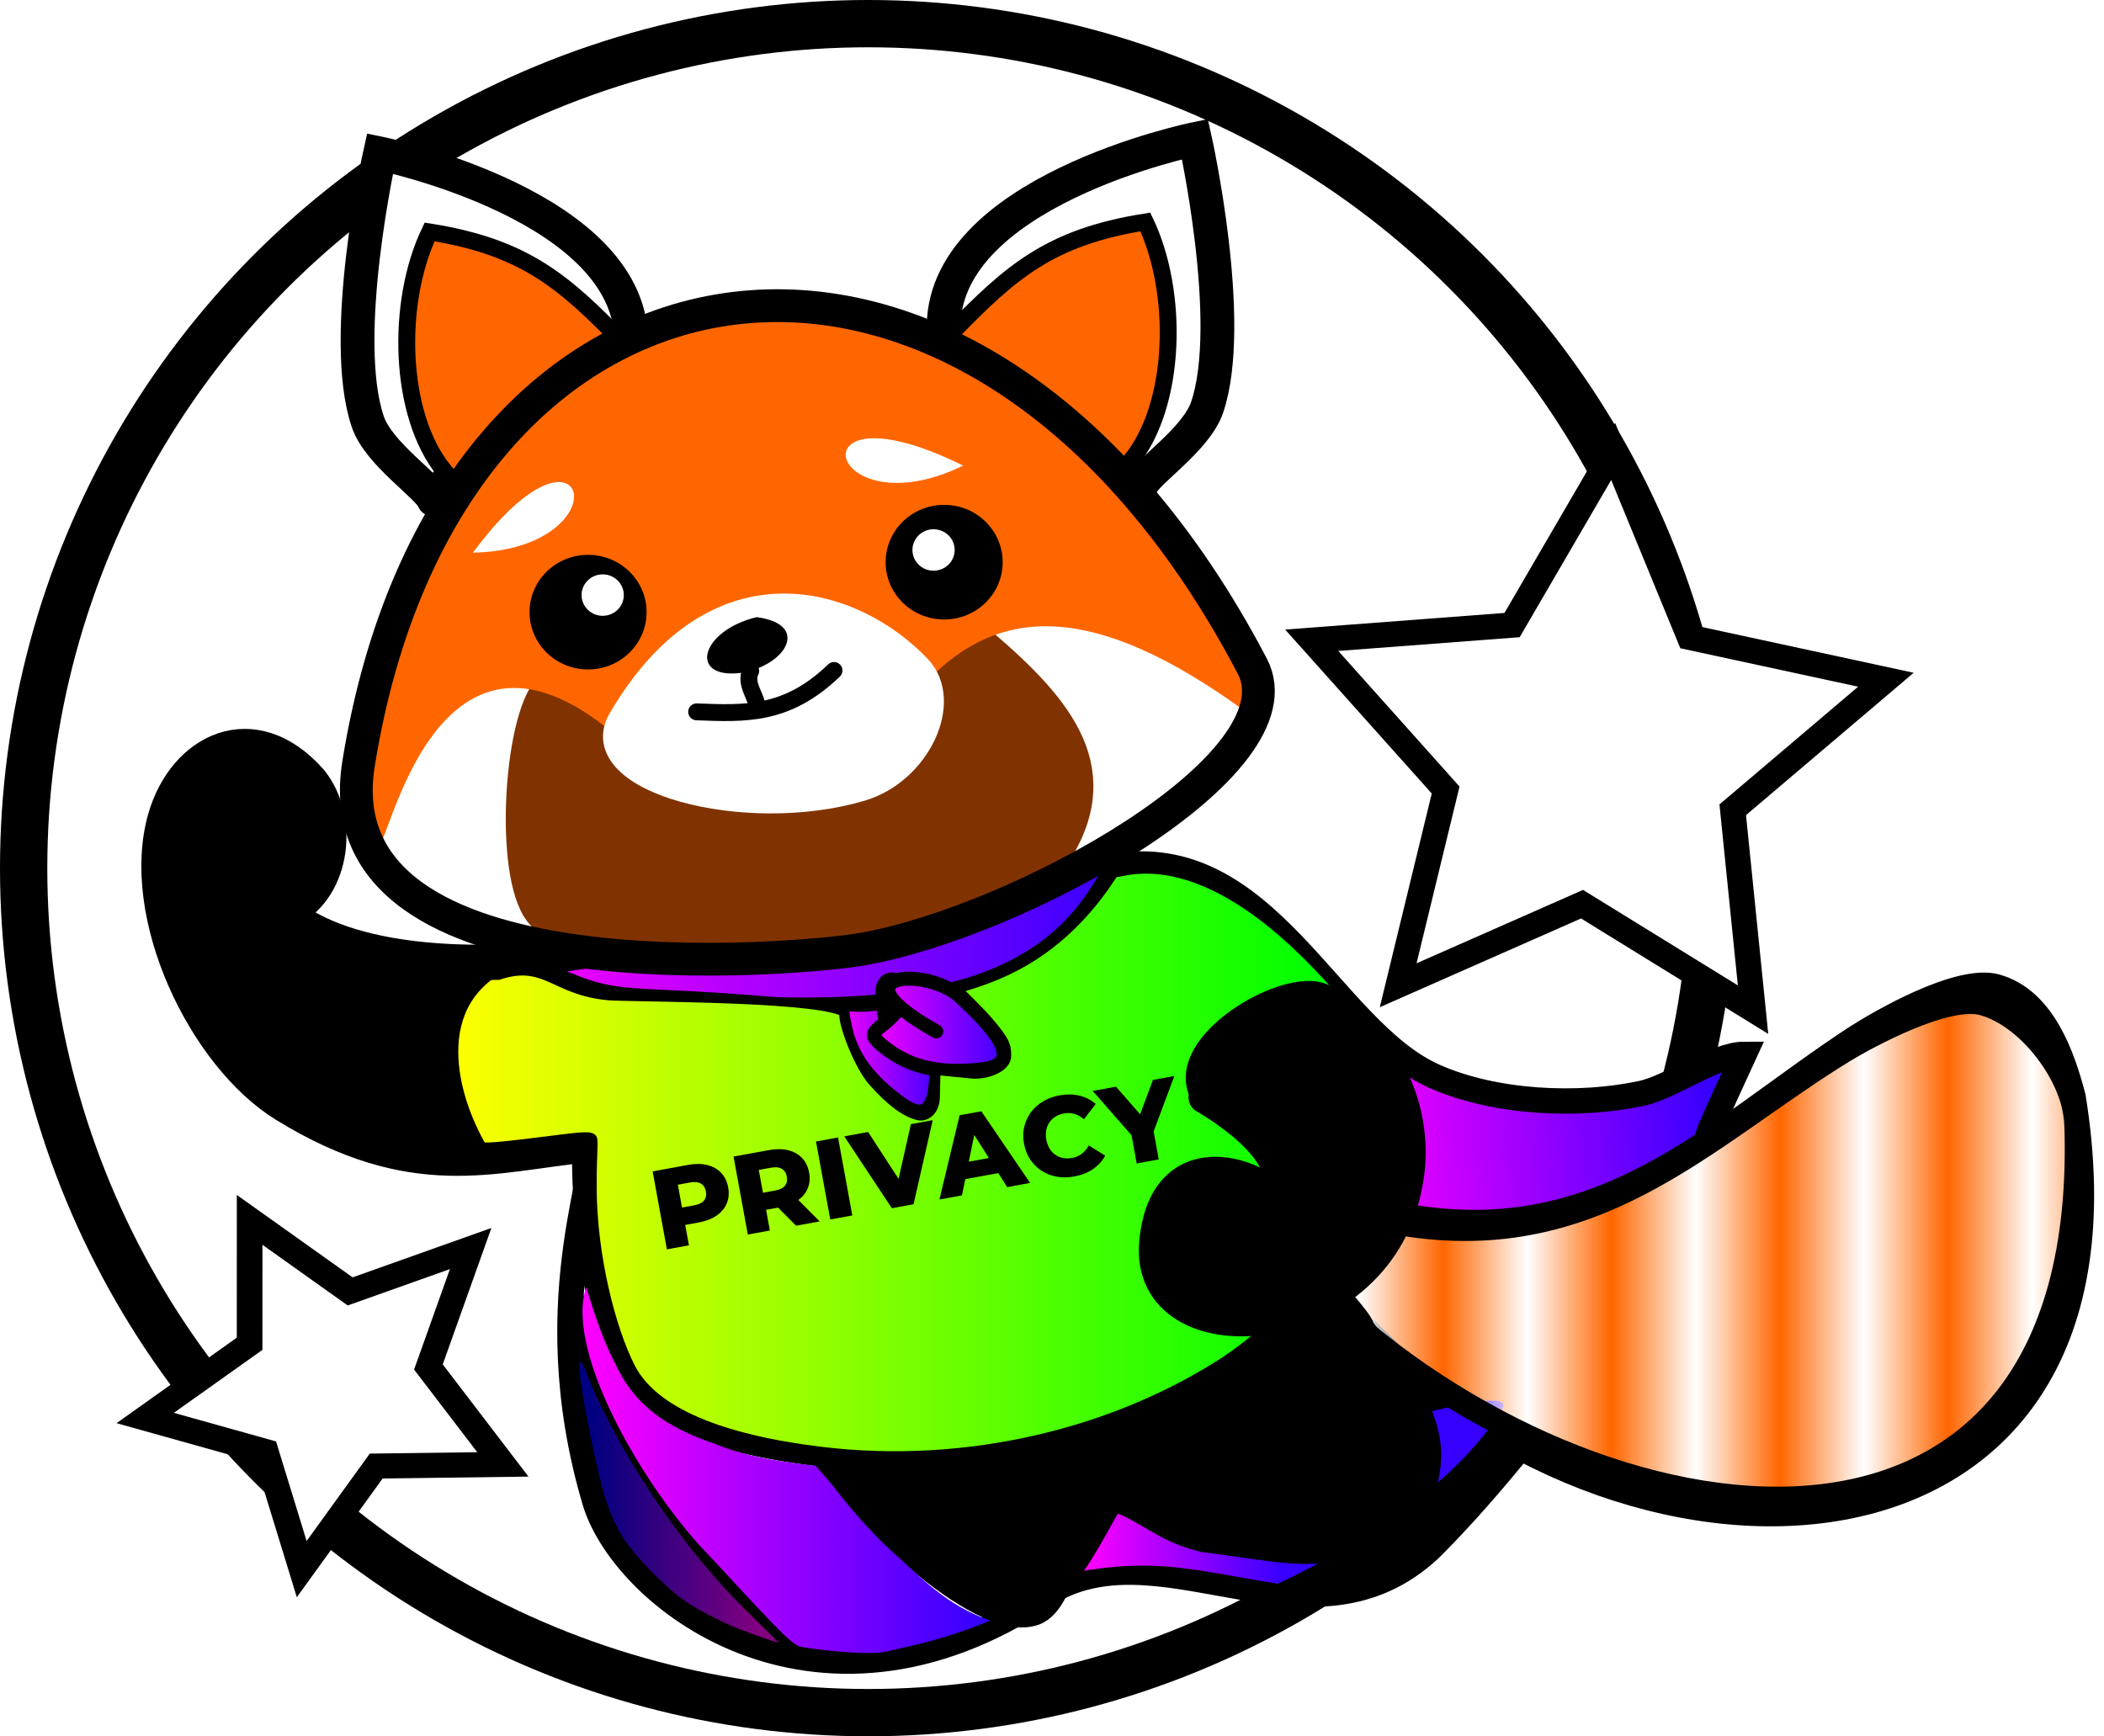 <?xml version="1.0" encoding="UTF-8" standalone="no"?>
<svg
   width="249.11mm"
   height="205.6mm"
   viewBox="0 0 249.11 205.6"
   version="1.1"
   id="svg897"
   inkscape:version="1.1.2 (b8e25be8, 2022-02-05)"
   sodipodi:docname="privacypandasticker.svg"
   inkscape:export-filename="/Users/MJ/Downloads/privacypandabadge_shirt.png"
   inkscape:export-xdpi="240.16342"
   inkscape:export-ydpi="240.16342"
   xmlns:inkscape="http://www.inkscape.org/namespaces/inkscape"
   xmlns:sodipodi="http://sodipodi.sourceforge.net/DTD/sodipodi-0.dtd"
   xmlns:xlink="http://www.w3.org/1999/xlink"
   xmlns="http://www.w3.org/2000/svg"
   xmlns:svg="http://www.w3.org/2000/svg"
   xmlns:rdf="http://www.w3.org/1999/02/22-rdf-syntax-ns#"
   xmlns:cc="http://creativecommons.org/ns#"
   xmlns:dc="http://purl.org/dc/elements/1.1/">
  <defs
     id="defs891">
    <pattern
       inkscape:collect="always"
       xlink:href="#Strips1_1white-5"
       id="pattern3810"
       patternTransform="matrix(9.977,0,0,9.251,-1.537,12.176)" />
    <linearGradient
       inkscape:collect="always"
       id="linearGradient1757">
      <stop
         style="stop-color:#ffff00;stop-opacity:1;"
         offset="0"
         id="stop1753" />
      <stop
         style="stop-color:#00ff00;stop-opacity:1"
         offset="1"
         id="stop1755" />
    </linearGradient>
    <linearGradient
       inkscape:collect="always"
       id="linearGradient1731">
      <stop
         style="stop-color:#000080;stop-opacity:1;"
         offset="0"
         id="stop1727" />
      <stop
         style="stop-color:#800080;stop-opacity:1"
         offset="1"
         id="stop1729" />
    </linearGradient>
    <linearGradient
       inkscape:collect="always"
       id="linearGradient1687">
      <stop
         style="stop-color:#ff00ff;stop-opacity:1;"
         offset="0"
         id="stop1683" />
      <stop
         style="stop-color:#3500ff;stop-opacity:1"
         offset="1"
         id="stop1685" />
    </linearGradient>
    <linearGradient
       inkscape:collect="always"
       xlink:href="#linearGradient1687"
       id="linearGradient1709"
       x1="602.574"
       y1="505.54"
       x2="765.994"
       y2="493.263"
       gradientUnits="userSpaceOnUse"
       gradientTransform="matrix(0.265,0,0,0.311,2.277,-22.01)" />
    <linearGradient
       inkscape:collect="always"
       xlink:href="#linearGradient1687"
       id="linearGradient1711"
       x1="261.762"
       y1="660.48"
       x2="437.895"
       y2="660.48"
       gradientUnits="userSpaceOnUse" />
    <linearGradient
       inkscape:collect="always"
       xlink:href="#linearGradient1731"
       id="linearGradient1733"
       x1="263.968"
       y1="679.481"
       x2="338.367"
       y2="679.481"
       gradientUnits="userSpaceOnUse" />
    <linearGradient
       inkscape:collect="always"
       xlink:href="#linearGradient1757"
       id="linearGradient1759"
       x1="200.766"
       y1="521.893"
       x2="588.108"
       y2="521.893"
       gradientUnits="userSpaceOnUse" />
    <linearGradient
       inkscape:collect="always"
       xlink:href="#linearGradient1687"
       id="linearGradient1798"
       x1="501.061"
       y1="697.533"
       x2="507.235"
       y2="697.533"
       gradientUnits="userSpaceOnUse" />
    <linearGradient
       inkscape:collect="always"
       xlink:href="#linearGradient1687"
       id="linearGradient1810"
       x1="484.628"
       y1="692.939"
       x2="573.617"
       y2="692.939"
       gradientUnits="userSpaceOnUse" />
    <pattern
       inkscape:collect="always"
       patternUnits="userSpaceOnUse"
       width="2"
       height="1"
       patternTransform="translate(0,0) scale(10,10)"
       id="Strips1_1white-5"
       inkscape:stockid="Stripes 1:1 white"
       inkscape:isstock="true">
      <rect
         style="fill:white;stroke:none"
         x="0"
         y="-0.5"
         width="1"
         height="2"
         id="rect2780-9" />
    </pattern>
    <linearGradient
       inkscape:collect="always"
       xlink:href="#linearGradient1687"
       id="linearGradient3818"
       x1="104.5"
       y1="122.104"
       x2="121.943"
       y2="122.104"
       gradientUnits="userSpaceOnUse" />
    <linearGradient
       inkscape:collect="always"
       xlink:href="#linearGradient1687"
       id="linearGradient3826"
       x1="101.102"
       y1="124.575"
       x2="113.963"
       y2="124.575"
       gradientUnits="userSpaceOnUse" />
    <linearGradient
       inkscape:collect="always"
       xlink:href="#linearGradient1687"
       id="linearGradient3842"
       x1="61.948"
       y1="111.631"
       x2="134.987"
       y2="111.631"
       gradientUnits="userSpaceOnUse" />
  </defs>
  <sodipodi:namedview
     id="base"
     pagecolor="#ffffff"
     bordercolor="#666666"
     borderopacity="1.0"
     inkscape:pageopacity="0.0"
     inkscape:pageshadow="2"
     inkscape:zoom="1.0014011"
     inkscape:cx="655.58146"
     inkscape:cy="493.80812"
     inkscape:document-units="mm"
     inkscape:current-layer="layer1"
     inkscape:document-rotation="0"
     showgrid="false"
     showguides="true"
     inkscape:window-width="1252"
     inkscape:window-height="943"
     inkscape:window-x="237"
     inkscape:window-y="25"
     inkscape:window-maximized="0"
     inkscape:pagecheckerboard="0" />
  <g
     inkscape:label="Layer 1"
     inkscape:groupmode="layer"
     id="layer1"
     transform="translate(-2.277,-0.765)">
    <circle
       cy="103.565"
       cx="105.077"
       id="path30"
       style="fill:#ffffff;fill-opacity:1;fill-rule:evenodd;stroke:#000000;stroke-width:5.6;stroke-miterlimit:4;stroke-dasharray:none;stroke-opacity:1"
       r="100" />
    <path
       style="opacity:1;fill:url(#linearGradient1709);fill-opacity:1;stroke:none;stroke-width:3.344;stroke-linecap:round;stroke-miterlimit:4;stroke-dasharray:none;stroke-opacity:1"
       d="m 165.248,143.693 -3.54,-1.165 0.959,-2.786 c 1.131,-3.286 2.555,-9.599 2.563,-11.362 0.003,-0.683 0.116,-1.725 0.251,-2.316 l 0.245,-1.075 0.924,0.632 c 5.5,3.761 15.572,7.904 24.847,6.772 2.3,-0.281 14.498,-5.317 15.003,-5.482 1.135,-0.37 -1.174,7.201 -4.781,9.242 l -6.345,4.186 c -15.262,8.296 -17.06,6.386 -30.127,3.354 z"
       id="path1691"
       sodipodi:nodetypes="ccssscsssscc" />
    <path
       style="fill:#000000;fill-opacity:1;stroke:#000000;stroke-width:15.675;stroke-linecap:round;stroke-miterlimit:4;stroke-dasharray:none;stroke-opacity:1"
       d="m 376.361,645.41 c -27.901,-2.708 -53.085,-8.577 -68.144,-15.881 -20.372,-9.881 -27.881,-21.917 -34.701,-55.621 -4.116,-20.344 -5.516,-37.253 -3.937,-47.569 1.426,-9.317 0.802,-15.724 -1.826,-18.733 -2.258,-2.586 -9.007,-2.482 -28.644,0.442 -20.172,3.003 -46.942,3.274 -58.606,0.594 -16.534,-3.8 -35.84,-12.004 -49.958,-21.228 -21.176,-13.835 -40.559,-43.424 -48.771,-74.452 -3.061,-11.566 -3.811,-31.137 -1.56,-40.698 5.736,-24.356 23.018,-36.153 40.461,-27.619 12.69,6.209 20.064,18.943 18.833,32.523 -0.606,6.686 -4.733,16.6 -8.225,19.76 -1.895,1.715 -2.25,1.463 -6.816,-4.841 -5.226,-7.213 -7.067,-8.627 -11.233,-8.627 -2.958,0 -7.245,4.497 -7.245,7.6 0,3.013 6.507,12.086 14.147,19.725 15.065,15.064 39.79,23.5 76.797,26.203 8.507,0.621 21.36,0.82 28.563,0.443 13.084,-0.686 13.104,-0.684 20.736,2.828 10.083,4.64 17.857,7.276 25.441,8.628 7.64,1.362 56.117,4.43 82.284,5.208 l 19.323,0.574 1.163,5.596 c 2.511,12.081 10.396,24.08 21.616,32.893 8.519,6.692 12.686,8.538 17.314,7.67 4.595,-0.862 7.718,-5.436 8.69,-12.726 l 0.673,-5.044 10.669,-0.514 c 12.966,-0.624 17.484,-2.693 18.987,-8.693 1.316,-5.253 -1.616,-11.191 -10.23,-20.717 -6.971,-7.709 -7.47,-8.555 -5.047,-8.555 3.238,0 20.838,-8.174 28.823,-13.386 10.148,-6.625 21.058,-17.363 27.623,-27.188 l 4.869,-7.287 4.322,3.373 c 12.972,10.123 25.172,31.575 31.585,55.536 2.786,10.411 5.618,31.708 4.465,33.575 -0.359,0.58 -3.115,-1.549 -6.124,-4.732 -7.713,-8.155 -16.277,-11.887 -26.019,-11.336 -22.092,1.248 -42.653,25.075 -39.995,46.348 2.433,19.474 23.227,38.416 49.142,44.767 17.756,4.351 40.337,1.847 56.378,-6.25 6.29,-3.175 6.682,-3.241 8.037,-1.353 0.784,1.092 2.847,3.87 4.584,6.173 l 3.159,4.188 -5.489,6.18 c -33.991,38.268 -82.817,62.441 -142.521,70.561 -14.998,2.04 -50.225,2.961 -63.594,1.664 z"
       id="path1659"
       transform="matrix(0.265,0,0,0.265,2.277,0.765)" />
    <path
       style="fill:#ffffff;fill-opacity:1;stroke:#000000;stroke-width:4;stroke-linecap:round;stroke-linejoin:miter;stroke-miterlimit:4;stroke-dasharray:none;stroke-opacity:1"
       d="m 77.011,41.754 c 0.666,-16.574 -29.743,-22.812 -29.743,-22.812 0,0 -4.855,21.729 -1.444,31.764 1.297,3.816 7.139,7.597 7.797,9.24"
       id="path1575-2"
       sodipodi:nodetypes="ccac" />
    <path
       style="fill:#ff6600;fill-opacity:1;stroke:#000000;stroke-width:2;stroke-linecap:round;stroke-linejoin:miter;stroke-miterlimit:4;stroke-dasharray:none;stroke-opacity:1"
       d="M 75.953,41.224 C 69.098,34.198 64.489,30.03 53.141,28.23 c -3.995,8.353 -3.689,21.663 1.733,28.299 -0.621,1.065 -1.54,1.925 -2.31,2.888"
       id="path1625-3"
       sodipodi:nodetypes="cccc" />
    <path
       style="fill:url(#linearGradient3842);fill-opacity:1;stroke:#000000;stroke-width:2;stroke-linecap:round;stroke-linejoin:miter;stroke-miterlimit:4;stroke-dasharray:none;stroke-opacity:1"
       d="m 62.948,113.895 c 13.448,6.437 9.427,4.09 31.189,5.942 21.66,0.565 33.759,-3.955 39.849,-16.46"
       id="path1597"
       sodipodi:nodetypes="ccc" />
    <path
       style="fill:#803300;fill-opacity:1;stroke:#803300;stroke-width:3.306;stroke-miterlimit:4;stroke-dasharray:none;stroke-opacity:1"
       d="m 67.28,109.852 c -4.795,-1.647 -4.17,-21.143 -0.836,-26.789 9.195,-15.568 11.72,-1.224 9.986,5.876 -2.149,6.503 -4.839,-2.611 0,0 11.939,5.324 11.516,12.836 19.989,5.297 8.569,-11.386 8.469,-12.605 14.888,-16.106 2.188,-1.193 4.371,-3.848 7.363,-1.294 9.283,7.924 15.375,15.351 8.386,25.675 -6.989,10.324 -41.629,13.573 -59.776,7.341 z"
       id="path1481"
       sodipodi:nodetypes="sscccaszs" />
    <path
       style="fill:#ff6600;fill-opacity:1;stroke:#000000;stroke-width:2;stroke-linecap:round;stroke-linejoin:miter;stroke-miterlimit:4;stroke-dasharray:none;stroke-opacity:1"
       d="m 115.072,40.041 c 6.855,-7.027 11.464,-11.195 22.812,-12.994 3.995,8.353 3.689,21.663 -1.733,28.299 0.621,1.065 1.54,1.925 2.31,2.888"
       id="path1625"
       sodipodi:nodetypes="cccc" />
    <path
       style="fill:#ff6600;stroke:none;stroke-width:2.165;stroke-miterlimit:4;stroke-dasharray:none;stroke-opacity:1"
       d="M 47.085,100.5 C 40.098,72.219 65.425,41.926 88.706,38.295 115.357,35.786 147.106,59.309 151.577,86.376 129.717,69.814 117.69,72.512 108.189,86.166 c -4.964,3.787 8.013,6.02 0,0 C 94.755,75.429 80.831,81.531 76.43,88.939 53.481,67.905 47.944,103.292 47.085,100.5 Z"
       id="path1475"
       sodipodi:nodetypes="ccccccc" />
    <path
       style="fill:#ffffff;fill-opacity:1;stroke:#ffffff;stroke-width:3.056;stroke-linecap:butt;stroke-linejoin:miter;stroke-miterlimit:4;stroke-dasharray:none;stroke-opacity:1"
       d="m 111.027,79.858 c -7.605,-8.03 -23.785,-13.422 -35.239,6.122 -4.176,7.126 14.684,12.196 28.431,8.131 6.747,-1.995 10.571,-10.279 6.808,-14.253 z"
       id="path1477"
       sodipodi:nodetypes="assa" />
    <path
       style="fill:#000000;fill-opacity:1;stroke:#000000;stroke-width:0.197px;stroke-linecap:round;stroke-linejoin:miter;stroke-opacity:1"
       d="m 91.877,73.942 c -6.466,1.553 -8.043,7.119 -1.959,6.414 5.179,-0.782 8.293,-5.554 1.959,-6.414 z"
       id="path1483"
       sodipodi:nodetypes="ccc" />
    <path
       style="fill:none;stroke:#000000;stroke-width:2;stroke-linecap:round;stroke-linejoin:miter;stroke-miterlimit:4;stroke-dasharray:none;stroke-opacity:1"
       d="m 91.16,80.215 c -0.792,1.579 0.829,3.107 0.829,4.65"
       id="path1485" />
    <path
       style="fill:none;stroke:#000000;stroke-width:2;stroke-linecap:round;stroke-linejoin:miter;stroke-miterlimit:4;stroke-dasharray:none;stroke-opacity:1"
       d="m 84.758,85.057 c 5.808,0.222 10.697,0.459 16.264,-4.898"
       id="path1487"
       sodipodi:nodetypes="cc" />
    <ellipse
       style="fill:#000000;fill-opacity:1;stroke:none;stroke-width:3;stroke-linecap:round;stroke-miterlimit:4;stroke-dasharray:none;stroke-opacity:1"
       id="path1489"
       cx="114.062"
       cy="67.334"
       rx="6.93"
       ry="6.786" />
    <ellipse
       style="fill:#000000;fill-opacity:1;stroke:none;stroke-width:3;stroke-linecap:round;stroke-miterlimit:4;stroke-dasharray:none;stroke-opacity:1"
       id="path1489-9"
       cx="71.902"
       cy="73.252"
       rx="6.93"
       ry="6.786" />
    <ellipse
       style="fill:#ffffff;fill-opacity:1;stroke:none;stroke-width:2.864;stroke-linecap:round;stroke-miterlimit:4;stroke-dasharray:none;stroke-opacity:1"
       id="path1511"
       cx="112.808"
       cy="65.89"
       ry="2.454"
       rx="2.5" />
    <ellipse
       style="fill:#ffffff;fill-opacity:1;stroke:none;stroke-width:2.864;stroke-linecap:round;stroke-miterlimit:4;stroke-dasharray:none;stroke-opacity:1"
       id="path1511-2"
       cx="73.635"
       cy="71.231"
       ry="2.454"
       rx="2.5" />
    <path
       style="fill:#ffffff;fill-opacity:1;stroke:#ffffff;stroke-width:0.265px;stroke-linecap:butt;stroke-linejoin:miter;stroke-opacity:1"
       d="m 116.015,55.897 c -20.105,-9.807 -15.694,7.432 0,0 z"
       id="path1553" />
    <path
       style="fill:#ffffff;fill-opacity:1;stroke:#ffffff;stroke-width:0.265px;stroke-linecap:butt;stroke-linejoin:miter;stroke-opacity:1"
       d="m 58.536,66.073 c 13.388,-17.921 17.356,-0.575 0,0 z"
       id="path1553-9" />
    <path
       style="fill:none;stroke:#000000;stroke-width:4;stroke-linecap:round;stroke-linejoin:miter;stroke-miterlimit:4;stroke-dasharray:none;stroke-opacity:1"
       d="m 114.013,40.041 c -0.666,-16.574 29.743,-22.812 29.743,-22.812 0,0 4.855,21.729 1.444,31.764 -1.297,3.816 -7.139,7.597 -7.797,9.24"
       id="path1575"
       sodipodi:nodetypes="ccac" />
    <path
       style="fill:url(#linearGradient3826);fill-opacity:1;stroke:#000000;stroke-width:1.655;stroke-linecap:round;stroke-linejoin:miter;stroke-miterlimit:4;stroke-dasharray:none;stroke-opacity:1"
       d="m 105.801,119.624 c -3.455,0.584 -4.356,-1.246 -3.432,2.97 0.891,4.067 3.728,6.825 6.705,8.935 4.621,3.275 4.231,-3.526 3.825,-8.056 -0.482,-5.384 -9.502,-12.446 -4.849,1.103"
       id="path1599"
       sodipodi:nodetypes="csssc" />
    <path
       style="fill:url(#linearGradient3818);fill-opacity:1;stroke:#000000;stroke-width:1.655;stroke-linecap:round;stroke-linejoin:miter;stroke-miterlimit:4;stroke-dasharray:none;stroke-opacity:1"
       d="m 108.517,120.427 c -2.184,2.74 -4.449,2.256 -0.948,4.78 3.378,2.435 7.331,2.596 10.956,2.181 5.627,-0.644 0.799,-5.449 -2.526,-8.553 -3.952,-3.688 -15.382,-2.93 -2.875,4.057"
       id="path1599-6"
       sodipodi:nodetypes="csssc" />
    <path
       style="fill:none;stroke:#000000;stroke-width:3;stroke-linecap:round;stroke-linejoin:miter;stroke-miterlimit:4;stroke-dasharray:none;stroke-opacity:1"
       d="m 133.987,103.378 c 18.236,-3.184 25.736,19.331 38.117,24.834 7.127,3.168 16.984,3.642 24.545,2.021 3.528,-0.756 8.667,-4.62 12.128,-4.62 -1.228,2.666 -2.94,6.384 -4.043,8.952 -5.775,17.603 -22.987,39.548 -33.208,49.667 -13.734,12.701 -30.883,-2.301 -44.181,4.62 -27.574,19.411 -50.87,1.574 -54.576,-10.107 -7.548,-25.131 1.822,-41.923 -1.155,-42.253"
       id="path1621"
       sodipodi:nodetypes="csscccccc" />
    <path
       style="fill:none;stroke:#000000;stroke-width:3;stroke-linecap:round;stroke-linejoin:miter;stroke-miterlimit:4;stroke-dasharray:none;stroke-opacity:1"
       d="m 70.17,155.066 c 10.389,30.048 16.163,30.676 26.822,40.408"
       id="path1623"
       sodipodi:nodetypes="cc" />
    <path
       style="fill:none;stroke:#000000;stroke-width:3.8;stroke-linecap:round;stroke-linejoin:miter;stroke-miterlimit:4;stroke-dasharray:none;stroke-opacity:1"
       d="m 71.623,113.547 c -11.698,1.826 -27.039,1.495 -34.837,-4.323 -2.275,-1.697 -2.577,-2.813 -4.358,-4.988"
       id="path1647"
       sodipodi:nodetypes="csc" />
    <path
       style="fill:none;stroke:#000000;stroke-width:3.88;stroke-linecap:round;stroke-linejoin:miter;stroke-miterlimit:4;stroke-dasharray:none;stroke-opacity:1"
       d="m 36.769,108.493 c 5.057,-2.701 6.058,-10.759 2.378,-15.321 -6.864,-7.772 -15.081,-3.702 -17.436,4.448 -3.305,11.44 4.676,28.203 14.266,34.101 15.258,9.383 24.549,5.889 35.637,4.77"
       id="path1649"
       sodipodi:nodetypes="ccssc" />
    <path
       style="fill:none;stroke:#000000;stroke-width:3.883;stroke-linecap:butt;stroke-linejoin:miter;stroke-miterlimit:4;stroke-dasharray:none;stroke-opacity:1"
       d="M 44.727,91.213 C 55.229,25.823 117.505,16.619 150.541,79.638 156.651,91.294 122.819,110.029 104.11,113.204 97.388,114.346 40.15,119.711 44.727,91.213 Z"
       id="path910"
       sodipodi:nodetypes="ssss" />
    <path
       style="fill:none;stroke:#000000;stroke-width:3;stroke-linecap:round;stroke-linejoin:miter;stroke-miterlimit:4;stroke-dasharray:none;stroke-opacity:1"
       d="m 71.613,136.491 c -0.409,1.851 0.224,20.66 5.487,27.815 3.859,5.248 12.642,7.112 18.481,8.085 21.648,3.608 48.645,-2.043 62.951,-19.925"
       id="path1653"
       sodipodi:nodetypes="cssc" />
    <path
       style="fill:none;stroke:#000000;stroke-width:3;stroke-linecap:round;stroke-linejoin:miter;stroke-miterlimit:4;stroke-dasharray:none;stroke-opacity:1"
       d="m 100.779,173.836 c 1.595,4.325 17.39,20.252 23.967,17.903 4.107,-1.467 3.989,-12.706 8.374,-12.706 3.653,0 6.897,2.416 10.396,3.465 5.83,1.749 24.664,7.022 28.588,-1.444 7.484,-16.149 -13.572,-28.588 -16.171,-36.384"
       id="path1655"
       sodipodi:nodetypes="cssssc" />
    <path
       style="fill:#ff6600;fill-opacity:1;stroke:#000000;stroke-width:3.016;stroke-linecap:round;stroke-linejoin:miter;stroke-miterlimit:4;stroke-dasharray:none;stroke-opacity:1"
       d="m 154.355,145.201 c 1.557,-0.674 2.974,-1.948 4.672,-2.021 2.958,-0.127 5.829,1.035 8.761,1.443 24.102,4.748 37.531,-10.043 54.193,-20.941 2.785,-1.796 12.237,-7.307 16.645,-6.062 5.614,1.586 7.873,8.41 9.088,13.025 9.561,58.892 -52.145,60.966 -83.431,27.835"
       id="path1657"
       sodipodi:nodetypes="csccscc" />
    <path
       style="fill:url(#linearGradient1711);fill-opacity:1;stroke:none;stroke-width:7.559;stroke-linecap:round;stroke-miterlimit:4;stroke-dasharray:none;stroke-opacity:1"
       d="m 357.976,735.907 c -4.533,-0.819 -13.346,-10.985 -40.949,-40.587 -28.234,-28.794 -65.052,-91.05 -55.112,-120.182 4.771,15.626 7.592,23.655 13.569,35.51 7.976,16.443 21.217,26.941 44.003,34.522 16.606,6.991 35.693,8.531 47.331,10.163 1.485,4.68 15.598,22.477 28.827,35.251 16.377,14.841 26.817,26.52 46.762,33.594 -20.349,8.197 -30.771,10.222 -46.362,13.809 -8.422,1.875 -31.146,-0.829 -38.069,-2.079 z"
       id="path1665"
       transform="matrix(0.265,0,0,0.265,2.277,0.765)"
       sodipodi:nodetypes="sccccccccs" />
    <path
       style="opacity:1;fill:#0400ff;fill-opacity:0;stroke:none;stroke-width:11.667;stroke-linecap:round;stroke-miterlimit:4;stroke-dasharray:none;stroke-opacity:1"
       d="m 322.42,722.397 c -11.605,-5.81 -17.001,-9.782 -27.871,-20.518 -16.044,-15.847 -21.058,-25.286 -26.741,-50.341 -5.986,-26.388 -5.168,-28.538 3.843,-10.111 12.445,25.45 21.085,37.26 50.67,69.267 9.612,10.399 16.805,18.907 15.984,18.907 -0.821,0 -7.969,-3.242 -15.884,-7.204 z"
       id="path1713"
       transform="matrix(0.265,0,0,0.265,2.277,0.765)" />
    <path
       style="opacity:1;fill:#0400ff;fill-opacity:0;stroke:none;stroke-width:11.667;stroke-linecap:round;stroke-miterlimit:4;stroke-dasharray:none;stroke-opacity:1"
       d="m 322.42,722.397 c -11.605,-5.81 -17.001,-9.782 -27.871,-20.518 -16.044,-15.847 -21.058,-25.286 -26.741,-50.341 -5.986,-26.388 -5.168,-28.538 3.843,-10.111 12.445,25.45 21.085,37.26 50.67,69.267 9.612,10.399 16.805,18.907 15.984,18.907 -0.821,0 -7.969,-3.242 -15.884,-7.204 z"
       id="path1715"
       transform="matrix(0.265,0,0,0.265,2.277,0.765)" />
    <path
       style="opacity:1;fill:url(#linearGradient1733);fill-opacity:1;stroke:none;stroke-width:11.667;stroke-linecap:round;stroke-miterlimit:4;stroke-dasharray:none;stroke-opacity:1"
       d="m 322.42,724.541 c -11.605,-5.81 -17.716,-8.829 -28.586,-19.565 -16.044,-15.847 -21.297,-24.095 -26.98,-49.149 -5.986,-26.388 -12.075,-60.891 -4.573,-41.8 10.163,25.865 32.836,64.66 62.422,96.667 9.612,10.399 23.603,23.034 22.855,23.373 0,0 -17.223,-5.563 -25.138,-9.526 z"
       id="path1717"
       transform="matrix(0.265,0,0,0.265,2.277,0.765)"
       sodipodi:nodetypes="sssssss" />
    <path
       style="opacity:1;fill:url(#linearGradient1759);fill-opacity:1;stroke:none;stroke-width:1.546;stroke-linecap:round;stroke-miterlimit:4;stroke-dasharray:none;stroke-opacity:1"
       d="m 366.719,646.464 c -44.484,-5.452 -73.558,-17.57 -83.135,-36.344 -8.657,-16.969 -16.886,-49.303 -17.003,-79.394 -0.08,-20.572 1.669,-22.589 -1.544,-24.195 -2.522,-1.261 -7.24,-0.439 -25.914,1.853 -21.427,2.629 -25.122,2.75 -26.296,0.861 -2.981,-4.795 -11.049,-37.422 -11.764,-50.522 -1.086,-19.913 -0.286,-20.674 21.99,-20.888 20.304,-6.922 23.382,6.788 48.618,9.127 11.119,0.805 87.543,0.432 103.307,6.599 0,5.868 7.016,24.001 13.581,31.307 8.295,9.232 14.715,13.926 20.955,15.586 4.87,1.296 10.216,-2.64 10.393,-9.938 l 0.242,-9.955 13.854,1.364 c 6.414,0.631 17.778,-2.583 17.778,-10.273 0,-5.527 -1.23,-8.05 -8.773,-16.875 -3.479,-4.07 -11.571,-11.955 -11.571,-11.955 16.626,-4.925 44.275,-15.082 67.411,-50.878 5.968,-0.486 42.937,-15.529 104.095,58.926 39.15,47.663 -50.205,219.268 -64.863,27.855 l 0.95,12.412 41.715,52.757 c -61.994,-50.845 -58.208,5.376 -22.874,20.461 9.762,2.25 -9.119,2.458 0,0 4.245,-1.144 11.043,-3.656 15.108,-5.582 4.065,-1.926 7.566,-3.239 7.78,-2.918 0.214,0.321 0.847,2.673 3.155,5.809 l 4.195,5.702 -12.861,14.934 c -7.296,8.472 -20.263,18.403 -27.564,23.226 -49.289,32.558 -115.593,48.949 -180.964,40.937 z"
       id="path1743"
       transform="matrix(0.265,0,0,0.265,2.277,0.765)"
       sodipodi:nodetypes="ssssssscccssscsssccsscccsssscsss" />
    <path
       style="opacity:1;fill:#00ff00;fill-opacity:0;stroke:none;stroke-width:1.546;stroke-linecap:round;stroke-miterlimit:4;stroke-dasharray:none;stroke-opacity:1"
       d="m 365.051,643.843 c -44.484,-5.452 -71.544,-17.577 -81.122,-36.352 -8.657,-16.969 -14.373,-47.627 -14.489,-77.718 -0.08,-20.572 -0.238,-21.636 -3.45,-23.241 -2.522,-1.261 -9.623,-0.915 -28.297,1.376 -21.427,2.629 -25.122,2.75 -26.296,0.861 -2.981,-4.795 -9.619,-36.945 -10.334,-50.045 -1.086,-19.913 -0.286,-20.674 21.99,-20.888 16.111,-0.155 17.651,0.116 30.164,5.302 11.082,4.593 16.131,5.71 31.641,6.997 32.64,2.71 66,4.75 77.492,4.74 8.795,-0.008 11.19,0.473 11.19,2.247 0,5.868 7.024,19.963 13.588,27.269 8.295,9.232 19.326,16.777 24.529,16.777 5.039,0 9.231,-4.823 10.447,-12.021 l 1.043,-6.174 11.331,-0.572 c 13.236,-0.668 17.778,-3.537 17.778,-11.226 0,-5.527 -2.534,-9.779 -11.294,-18.95 l -6.207,-6.499 4.506,-1.631 c 23.944,-8.666 45.885,-25.118 55.734,-41.79 1.478,-2.502 3.366,-4.549 4.196,-4.549 0.83,0 5.149,3.758 9.599,8.352 14.603,15.077 27.291,46.535 29.289,72.615 l 0.95,12.412 -4.798,-5.649 c -9.437,-11.111 -26.305,-15.41 -39.246,-10.003 -8.713,3.641 -21.83,16.915 -25.775,26.084 -3.969,9.226 -3.602,20.173 1.005,29.979 6.44,13.708 26.968,28.542 45.366,32.781 9.762,2.25 31.739,2.007 40.859,-0.45 4.245,-1.144 11.043,-3.656 15.108,-5.582 4.065,-1.926 7.566,-3.239 7.78,-2.918 0.214,0.321 2.277,3.15 4.584,6.286 l 4.195,5.702 -14.29,14.458 c -7.86,7.952 -20.263,18.403 -27.564,23.226 -49.289,32.558 -115.831,46.804 -181.203,38.793 z"
       id="path1737"
       transform="matrix(0.265,0,0,0.265,2.277,0.765)" />
    <path
       style="opacity:1;fill:#00ff00;fill-opacity:0;stroke:none;stroke-width:1.546;stroke-linecap:round;stroke-miterlimit:4;stroke-dasharray:none;stroke-opacity:1"
       d="m 365.051,643.843 c -44.484,-5.452 -71.544,-17.577 -81.122,-36.352 -8.657,-16.969 -14.373,-47.627 -14.489,-77.718 -0.08,-20.572 -0.238,-21.636 -3.45,-23.241 -2.522,-1.261 -9.623,-0.915 -28.297,1.376 -21.427,2.629 -25.122,2.75 -26.296,0.861 -2.981,-4.795 -9.619,-36.945 -10.334,-50.045 -1.086,-19.913 -0.286,-20.674 21.99,-20.888 16.111,-0.155 17.651,0.116 30.164,5.302 11.082,4.593 16.131,5.71 31.641,6.997 32.64,2.71 66,4.75 77.492,4.74 8.795,-0.008 11.19,0.473 11.19,2.247 0,5.868 7.024,19.963 13.588,27.269 8.295,9.232 19.326,16.777 24.529,16.777 5.039,0 9.231,-4.823 10.447,-12.021 l 1.043,-6.174 11.331,-0.572 c 13.236,-0.668 17.778,-3.537 17.778,-11.226 0,-5.527 -2.534,-9.779 -11.294,-18.95 l -6.207,-6.499 4.506,-1.631 c 23.944,-8.666 45.885,-25.118 55.734,-41.79 1.478,-2.502 3.366,-4.549 4.196,-4.549 0.83,0 5.149,3.758 9.599,8.352 14.603,15.077 27.291,46.535 29.289,72.615 l 0.95,12.412 -4.798,-5.649 c -9.437,-11.111 -26.305,-15.41 -39.246,-10.003 -8.713,3.641 -21.83,16.915 -25.775,26.084 -3.969,9.226 -3.602,20.173 1.005,29.979 6.44,13.708 26.968,28.542 45.366,32.781 9.762,2.25 31.739,2.007 40.859,-0.45 4.245,-1.144 11.043,-3.656 15.108,-5.582 4.065,-1.926 7.566,-3.239 7.78,-2.918 0.214,0.321 2.277,3.15 4.584,6.286 l 4.195,5.702 -14.29,14.458 c -7.86,7.952 -20.263,18.403 -27.564,23.226 -49.289,32.558 -115.831,46.804 -181.203,38.793 z"
       id="path1739"
       transform="matrix(0.265,0,0,0.265,2.277,0.765)" />
    <path
       style="opacity:1;fill:#00ff00;fill-opacity:0;stroke:none;stroke-width:1.546;stroke-linecap:round;stroke-miterlimit:4;stroke-dasharray:none;stroke-opacity:1"
       d="m 365.051,643.843 c -44.484,-5.452 -71.544,-17.577 -81.122,-36.352 -8.657,-16.969 -14.373,-47.627 -14.489,-77.718 -0.08,-20.572 -0.238,-21.636 -3.45,-23.241 -2.522,-1.261 -9.623,-0.915 -28.297,1.376 -21.427,2.629 -25.122,2.75 -26.296,0.861 -2.981,-4.795 -9.619,-36.945 -10.334,-50.045 -1.086,-19.913 -0.286,-20.674 21.99,-20.888 16.111,-0.155 17.651,0.116 30.164,5.302 11.082,4.593 16.131,5.71 31.641,6.997 32.64,2.71 66,4.75 77.492,4.74 8.795,-0.008 11.19,0.473 11.19,2.247 0,5.868 7.024,19.963 13.588,27.269 8.295,9.232 19.326,16.777 24.529,16.777 5.039,0 9.231,-4.823 10.447,-12.021 l 1.043,-6.174 11.331,-0.572 c 13.236,-0.668 17.778,-3.537 17.778,-11.226 0,-5.527 -2.534,-9.779 -11.294,-18.95 l -6.207,-6.499 4.506,-1.631 c 23.944,-8.666 45.885,-25.118 55.734,-41.79 1.478,-2.502 3.366,-4.549 4.196,-4.549 0.83,0 5.149,3.758 9.599,8.352 14.603,15.077 27.291,46.535 29.289,72.615 l 0.95,12.412 -4.798,-5.649 c -9.437,-11.111 -26.305,-15.41 -39.246,-10.003 -8.713,3.641 -21.83,16.915 -25.775,26.084 -3.969,9.226 -3.602,20.173 1.005,29.979 6.44,13.708 26.968,28.542 45.366,32.781 9.762,2.25 31.739,2.007 40.859,-0.45 4.245,-1.144 11.043,-3.656 15.108,-5.582 4.065,-1.926 7.566,-3.239 7.78,-2.918 0.214,0.321 2.277,3.15 4.584,6.286 l 4.195,5.702 -14.29,14.458 c -7.86,7.952 -20.263,18.403 -27.564,23.226 -49.289,32.558 -115.831,46.804 -181.203,38.793 z"
       id="path1741"
       transform="matrix(0.265,0,0,0.265,2.277,0.765)" />
    <g
       aria-label="PRIVACY"
       transform="rotate(-10.363)"
       id="text1763"
       style="font-style:normal;font-weight:normal;font-size:13.406px;line-height:1.25;font-family:sans-serif;white-space:pre;inline-size:0;fill:#000000;fill-opacity:1;stroke:none;stroke-width:0.265">
      <path
         d="m 57.45,151.506 q 1.274,0 2.212,0.429 0.938,0.416 1.448,1.206 0.509,0.778 0.509,1.837 0,1.059 -0.509,1.837 -0.509,0.778 -1.448,1.207 -0.938,0.416 -2.212,0.416 h -1.635 v 2.453 h -2.654 v -9.384 z m -0.161,4.839 q 0.818,0 1.233,-0.349 0.416,-0.362 0.416,-1.019 0,-0.657 -0.416,-1.019 -0.416,-0.362 -1.233,-0.362 h -1.475 v 2.748 z"
         style="font-style:normal;font-variant:normal;font-weight:800;font-stretch:normal;font-size:13.406px;font-family:Montserrat;-inkscape-font-specification:'Montserrat Ultra-Bold';stroke-width:0.265"
         id="path3844" />
      <path
         d="m 67.003,158.397 h -1.448 v 2.493 h -2.654 v -9.384 h 4.29 q 1.274,0 2.212,0.429 0.938,0.416 1.448,1.206 0.509,0.778 0.509,1.837 0,1.019 -0.483,1.783 -0.469,0.751 -1.354,1.18 l 2.024,2.949 h -2.842 z m 1.676,-3.418 q 0,-0.657 -0.416,-1.019 -0.416,-0.362 -1.233,-0.362 h -1.475 v 2.748 h 1.475 q 0.818,0 1.233,-0.349 0.416,-0.362 0.416,-1.019 z"
         style="font-style:normal;font-variant:normal;font-weight:800;font-stretch:normal;font-size:13.406px;font-family:Montserrat;-inkscape-font-specification:'Montserrat Ultra-Bold';stroke-width:0.265"
         id="path3846" />
      <path
         d="m 72.824,151.506 h 2.654 v 9.384 h -2.654 z"
         style="font-style:normal;font-variant:normal;font-weight:800;font-stretch:normal;font-size:13.406px;font-family:Montserrat;-inkscape-font-specification:'Montserrat Ultra-Bold';stroke-width:0.265"
         id="path3848" />
      <path
         d="m 86.872,151.506 -4.022,9.384 h -2.614 l -4.008,-9.384 h 2.869 l 2.547,6.113 2.601,-6.113 z"
         style="font-style:normal;font-variant:normal;font-weight:800;font-stretch:normal;font-size:13.406px;font-family:Montserrat;-inkscape-font-specification:'Montserrat Ultra-Bold';stroke-width:0.265"
         id="path3850" />
      <path
         d="m 93.381,159.067 h -3.968 l -0.737,1.823 h -2.708 l 4.142,-9.384 h 2.614 l 4.156,9.384 h -2.762 z m -0.778,-1.957 -1.207,-3.003 -1.207,3.003 z"
         style="font-style:normal;font-variant:normal;font-weight:800;font-stretch:normal;font-size:13.406px;font-family:Montserrat;-inkscape-font-specification:'Montserrat Ultra-Bold';stroke-width:0.265"
         id="path3852" />
      <path
         d="m 102.167,161.078 q -1.475,0 -2.654,-0.617 -1.166,-0.63 -1.837,-1.743 -0.67,-1.113 -0.67,-2.52 0,-1.408 0.67,-2.52 0.67,-1.113 1.837,-1.729 1.18,-0.63 2.654,-0.63 1.287,0 2.319,0.456 1.032,0.456 1.716,1.314 l -1.689,1.528 q -0.912,-1.099 -2.212,-1.099 -0.764,0 -1.367,0.335 -0.59,0.335 -0.925,0.952 -0.322,0.603 -0.322,1.394 0,0.791 0.322,1.408 0.335,0.603 0.925,0.938 0.603,0.335 1.367,0.335 1.3,0 2.212,-1.099 l 1.689,1.528 q -0.684,0.858 -1.716,1.314 -1.032,0.456 -2.319,0.456 z"
         style="font-style:normal;font-variant:normal;font-weight:800;font-stretch:normal;font-size:13.406px;font-family:Montserrat;-inkscape-font-specification:'Montserrat Ultra-Bold';stroke-width:0.265"
         id="path3854" />
      <path
         d="m 112.36,157.526 v 3.365 h -2.654 v -3.405 l -3.579,-5.979 h 2.802 l 2.225,3.727 2.225,-3.727 h 2.574 z"
         style="font-style:normal;font-variant:normal;font-weight:800;font-stretch:normal;font-size:13.406px;font-family:Montserrat;-inkscape-font-specification:'Montserrat Ultra-Bold';stroke-width:0.265"
         id="path3856" />
    </g>
    <path
       style="fill:none;stroke:#000000;stroke-width:3;stroke-linecap:round;stroke-linejoin:miter;stroke-miterlimit:4;stroke-dasharray:none;stroke-opacity:1"
       d="m 62.991,113.662 c -11.065,4.526 -8.651,16.358 -4.315,23.676"
       id="path1778" />
    <path
       style="fill:none;stroke:#000000;stroke-width:3;stroke-linecap:round;stroke-linejoin:miter;stroke-miterlimit:4;stroke-dasharray:none;stroke-opacity:1"
       d="m 144.896,130.712 c -4.653,-6.87 14.475,-16.656 15.301,-10.153"
       id="path1780" />
    <path
       style="opacity:1;fill:#00ff00;fill-opacity:0;stroke:none;stroke-width:22.677;stroke-linecap:round;stroke-miterlimit:4;stroke-dasharray:none;stroke-opacity:1"
       d="m 549.148,702.102 c -12.1,-2.124 -31.567,-4.015 -43.26,-4.201 l -21.26,-0.339 1.762,-4.635 c 5.622,-14.789 7.136,-15.068 30.235,-5.575 14.038,5.769 39.975,13.207 54.523,15.636 2.2,0.367 3.1,1.187 2,1.822 -1.1,0.635 -11.9,-0.583 -24,-2.708 z"
       id="path1782"
       transform="matrix(0.265,0,0,0.265,2.277,0.765)" />
    <path
       style="opacity:1;fill:#00ff00;fill-opacity:0;stroke:none;stroke-width:22.677;stroke-linecap:round;stroke-miterlimit:4;stroke-dasharray:none;stroke-opacity:1"
       d="m 501.648,697.237 c 1.375,-0.555 3.625,-0.555 5,0 1.375,0.555 0.25,1.009 -2.5,1.009 -2.75,0 -3.875,-0.454 -2.5,-1.009 z"
       id="path1784"
       transform="matrix(0.265,0,0,0.265,2.277,0.765)" />
    <path
       style="opacity:1;fill:#00ff00;fill-opacity:0;stroke:none;stroke-width:22.677;stroke-linecap:round;stroke-miterlimit:4;stroke-dasharray:none;stroke-opacity:1"
       d="m 501.648,697.237 c 1.375,-0.555 3.625,-0.555 5,0 1.375,0.555 0.25,1.009 -2.5,1.009 -2.75,0 -3.875,-0.454 -2.5,-1.009 z"
       id="path1786"
       transform="matrix(0.265,0,0,0.265,2.277,0.765)" />
    <path
       style="opacity:1;fill:#00ff00;fill-opacity:0;stroke:none;stroke-width:22.677;stroke-linecap:round;stroke-miterlimit:4;stroke-dasharray:none;stroke-opacity:1"
       d="m 501.648,697.237 c 1.375,-0.555 3.625,-0.555 5,0 1.375,0.555 0.25,1.009 -2.5,1.009 -2.75,0 -3.875,-0.454 -2.5,-1.009 z"
       id="path1788"
       transform="matrix(0.265,0,0,0.265,2.277,0.765)" />
    <path
       style="opacity:1;fill:url(#linearGradient1798);fill-opacity:1;stroke:none;stroke-width:22.677;stroke-linecap:round;stroke-miterlimit:4;stroke-dasharray:none;stroke-opacity:1"
       d="m 501.648,697.237 c 1.375,-0.555 3.625,-0.555 5,0 1.375,0.555 0.25,1.009 -2.5,1.009 -2.75,0 -3.875,-0.454 -2.5,-1.009 z"
       id="path1790"
       transform="matrix(0.265,0,0,0.265,2.277,0.765)" />
    <path
       style="opacity:1;fill:#00ff00;fill-opacity:0;stroke:none;stroke-width:22.677;stroke-linecap:round;stroke-miterlimit:4;stroke-dasharray:none;stroke-opacity:1"
       d="m 549.148,702.102 c -12.1,-2.124 -31.567,-4.015 -43.26,-4.201 l -21.26,-0.339 1.762,-4.635 c 5.622,-14.789 7.136,-15.068 30.235,-5.575 14.038,5.769 39.975,13.207 54.523,15.636 2.2,0.367 3.1,1.187 2,1.822 -1.1,0.635 -11.9,-0.583 -24,-2.708 z"
       id="path1800"
       transform="matrix(0.265,0,0,0.265,2.277,0.765)" />
    <path
       style="opacity:1;fill:url(#linearGradient1810);fill-opacity:1;stroke:none;stroke-width:22.677;stroke-linecap:round;stroke-miterlimit:4;stroke-dasharray:none;stroke-opacity:1"
       d="m 480.472,702.556 4.012,-12.489 c 4.838,-15.063 -10.085,-33.159 13.014,-23.667 14.038,5.769 184.854,-55.811 173.602,-36.858 -27.217,45.842 -100.334,78.126 -100.334,78.126 -37.432,-6.073 -54.173,-11.729 -90.294,-5.113 z"
       id="path1802"
       transform="matrix(0.265,0,0,0.265,2.277,0.765)"
       sodipodi:nodetypes="cssscc" />
    <path
       style="opacity:1;fill:#ffffff;fill-opacity:0;stroke:none;stroke-width:22.677;stroke-linecap:round;stroke-miterlimit:4;stroke-dasharray:none;stroke-opacity:1"
       d="M 636.484,601.16 C 611.671,575.906 612.148,577.23 622.308,561.777 l 8.513,-12.948 10.164,1.106 c 11.851,1.29 14.17,3.604 18.489,18.453 3.708,12.748 2.495,28.517 -3.151,40.966 l -3.723,8.208 z"
       id="path1814"
       transform="matrix(0.265,0,0,0.265,2.277,0.765)" />
    <path
       style="opacity:1;fill:#ff6600;fill-opacity:0;stroke:none;stroke-width:22.677;stroke-linecap:round;stroke-miterlimit:4;stroke-dasharray:none;stroke-opacity:1"
       d="M 352.148,774.32 C 216.571,760.687 97.715,677.485 39.051,555.145 -22.753,426.255 -7.087,270.227 79.166,155.623 94.446,135.321 121.566,107.012 140.767,91.323 c 20.296,-16.585 23.381,-19.997 23.381,-25.857 0,-4.188 0.689,-4.541 6.904,-3.532 5.72,0.928 9.581,-0.449 22.51,-8.029 C 243.642,24.545 299.634,7.323 361.605,2.218 c 49.212,-4.054 99.793,2.54 150.543,19.627 142.029,47.819 243.353,173.075 261.045,322.705 4.507,38.114 3.109,77.553 -4.191,118.285 l -1.304,7.273 8.725,-1.685 c 4.799,-0.927 9.343,-1.725 10.099,-1.773 0.756,-0.048 -1.269,5.743 -4.5,12.869 -3.231,7.126 -5.875,13.407 -5.875,13.958 0,0.551 11.475,-7.492 25.5,-17.873 38.74,-28.674 70.228,-45.041 86.655,-45.041 18.739,0 37.146,20.475 46.75,52 4.493,14.748 6.409,60.686 3.298,79.072 -5.843,34.534 -21.525,65.273 -42.802,83.894 -12.03,10.529 -35.536,23.196 -51.401,27.702 -41.821,11.876 -93.08,6.657 -141.693,-14.428 l -18.681,-8.102 -5.313,6.387 c -16.482,19.814 -37.018,41.42 -43.907,46.194 -9.068,6.284 -26.356,13.27 -32.928,13.306 -2.463,0.014 -18.437,7.052 -35.498,15.641 -69.627,35.053 -142.144,49.318 -213.98,42.094 z m 12.191,-22.555 c -2.81,-2.991 -9.512,-6.054 -17.808,-8.138 -33.059,-8.304 -66.444,-33.448 -79.436,-59.827 -10.954,-22.24 -15.642,-49.181 -15.53,-89.239 0.057,-20.434 1.22,-38.914 3.054,-48.53 1.629,-8.542 2.515,-17.869 1.969,-20.726 -0.929,-4.861 -1.524,-5.113 -9.217,-3.913 -4.523,0.705 -19.096,1.832 -32.384,2.503 -30.829,1.557 -47.737,-1.94 -74.504,-15.407 -23.548,-11.848 -37.002,-23.374 -50.046,-42.877 -30.751,-45.977 -34.354,-99.248 -8.455,-125.034 10.249,-10.204 22.671,-15.086 32.817,-12.897 16.579,3.577 33.328,18.372 36.857,32.558 1.678,6.746 1.833,6.298 1.961,-5.677 0.283,-26.391 14.651,-78.418 30.192,-109.327 l 7.905,-15.722 -13.802,-13.976 c -20.089,-20.341 -22.489,-26.298 -23.36,-57.976 -0.393,-14.3 0.092,-32.525 1.079,-40.5 0.987,-7.975 1.035,-14.5 0.107,-14.5 -3.526,0 -49.302,47.746 -61.36,64 -36.192,48.787 -59.64,103.854 -69.529,163.291 -4.975,29.902 -4.975,87.517 0,117.419 24.084,144.753 129.144,260.586 269.626,297.275 19.897,5.196 55.27,11.205 69.522,11.81 l 4.849,0.206 z m 91.668,-1.184 c 27.326,-5.018 65.099,-17 87.137,-27.64 l 15.995,-7.723 -21.369,-3.328 c -38.302,-5.965 -52.616,-4.317 -65.779,7.576 -4.32,3.903 -9.525,7.096 -11.567,7.096 -2.042,0 -10.364,3.044 -18.494,6.765 -18.179,8.319 -36.43,12.948 -57.444,14.568 -15.259,1.177 -15.906,1.422 -13.677,5.179 2.212,3.729 3.971,3.883 32.34,2.825 16.814,-0.627 40.048,-2.964 52.859,-5.317 z m -49.859,-14.869 c 7.15,-1.529 18.233,-4.75 24.63,-7.157 l 11.63,-4.377 -12.513,-7.308 c -14.582,-8.516 -49.157,-40.796 -57.036,-53.251 -5.075,-8.021 -6.171,-8.678 -16.508,-9.893 -16.36,-1.923 -41.526,-8.749 -52.005,-14.105 -5.058,-2.586 -11.949,-7.707 -15.312,-11.38 -10.334,-11.286 -21.49,-31.854 -25.286,-46.617 l -3.615,-14.062 0.793,14 c 1.434,25.316 18.344,67.492 37.288,93 10.758,14.486 55.569,60.029 61.275,62.277 6.209,2.446 32.978,1.8 46.661,-1.126 z m -79.586,-24.012 c -31.637,-32.846 -48.152,-56.695 -60.766,-87.75 l -5.845,-14.389 1.223,13 c 2.079,22.102 8.541,47.628 15.24,60.196 6.882,12.912 22.572,28.61 37.111,37.131 10.452,6.125 31.147,14.815 32.37,13.593 0.461,-0.461 -8.239,-10.262 -19.333,-21.781 z m 137.356,3.091 c 2.074,-2.074 5.657,-9.049 7.963,-15.5 11.626,-32.524 18.215,-35.621 48.458,-22.774 26.536,11.272 73.597,20.089 92.162,17.266 11.738,-1.785 21.583,-8.255 26.266,-17.261 2.89,-5.558 3.465,-10.386 2.854,-23.96 -0.878,-19.521 -5.658,-30.988 -19.973,-47.919 -4.675,-5.529 -11.039,-13.181 -14.141,-17.003 l -5.641,-6.95 -7.819,4.936 c -4.301,2.715 -8.623,4.936 -9.605,4.936 -0.982,0 -7.842,4.965 -15.245,11.033 -42.904,35.167 -102.1,54.939 -164.549,54.959 -15.944,0.006 -24.5,0.75 -24.5,2.131 0,3.683 36.493,38.994 48.352,46.787 10.742,7.059 23.632,12.808 29.148,13.002 1.375,0.048 4.197,-1.609 6.27,-3.683 z m 112.228,-9.137 4.998,-2.766 -5.998,-1.317 c -26.377,-5.791 -46.91,-11.591 -56.38,-15.927 -22.843,-10.458 -28.501,-9.101 -35.095,8.415 l -3.199,8.497 5.338,-1.497 c 9.019,-2.53 40.242,-0.914 62.338,3.227 11.55,2.165 21.45,3.98 22,4.035 0.55,0.055 3.249,-1.146 5.998,-2.667 z m 247.079,-37.502 c 0.529,-0.529 0.728,-45.15 0.442,-99.159 l -0.519,-98.197 -19.487,14.383 -19.487,14.383 -0.012,85.773 -0.012,85.773 19.058,-0.997 c 10.482,-0.548 19.49,-1.429 20.019,-1.958 z m -75.077,-57.987 v -54.397 l -11.097,18.779 c -6.103,10.329 -15.103,24.394 -20,31.256 -8.865,12.424 -8.903,12.549 -8.903,29.525 v 17.048 l 18.5,6.013 c 10.175,3.307 19.175,6.049 20,6.093 0.825,0.044 1.5,-24.398 1.5,-54.317 z m 125,40.586 c 5.5,-3.176 13.834,-9.337 18.52,-13.692 l 8.52,-7.918 -0.52,-93.789 -0.52,-93.789 -12,0.18 c -6.6,0.099 -15.375,1.686 -19.5,3.527 l -7.5,3.346 v 103.973 c 0,57.185 0.675,103.965 1.5,103.954 0.825,-0.01 6,-2.617 11.5,-5.793 z m -429,-6.421 c 36.221,-4.992 71.93,-17.891 100.863,-36.432 l 16.127,-10.335 -11.995,-1.168 c -18.913,-1.841 -29.575,-9.159 -36.101,-24.779 -5.866,-14.039 0.239,-37.361 12.254,-46.812 7.157,-5.63 17.925,-7.319 28.544,-4.479 4.866,1.301 9.335,1.878 9.932,1.281 1.613,-1.613 -9.356,-12.574 -19.623,-19.611 -4.95,-3.393 -9.661,-7.128 -10.469,-8.3 -2.499,-3.626 -1.681,-17.039 1.402,-23.002 8.013,-15.495 35.58,-31.124 52.525,-29.779 l 8.458,0.671 -12.458,-12.653 c -26.353,-26.765 -49.312,-40.369 -68.132,-40.369 -12.201,0 -14.789,1.567 -23.89,14.46 -8.421,11.93 -20.319,21.175 -39.436,30.639 -21.753,10.77 -21.282,9.886 -11.229,21.068 10.65,11.845 12.25,16.812 7.081,21.981 -2.946,2.946 -6.672,3.852 -15.852,3.852 h -12 v 6 c 0,7.31 -6.449,14.43 -11.455,12.645 -6.468,-2.306 -20.719,-15 -25.703,-22.895 -2.701,-4.279 -5.609,-11.148 -6.462,-15.265 l -1.551,-7.485 -32.915,-1.421 c -55.972,-2.416 -74.297,-4.747 -90.363,-11.497 -11.246,-4.725 -16.04,-5.748 -22.428,-4.786 -21.44,3.229 -30.824,29.74 -20.977,59.267 2.281,6.84 5.206,13.468 6.5,14.729 1.769,1.724 8.034,1.586 25.261,-0.557 12.6,-1.567 24.042,-2.415 25.427,-1.883 1.822,0.699 2.508,7.215 2.482,23.557 -0.056,35.425 8.511,71.8 20.273,86.068 19.908,24.152 89.851,36.395 155.91,27.29 z m 212.918,-10.775 c -2.155,-1.683 -5.449,-3.953 -7.32,-5.044 -3.064,-1.787 -3.196,-1.337 -1.324,4.534 1.143,3.585 2.484,7.808 2.98,9.385 0.709,2.253 1.831,1.937 5.242,-1.474 4.292,-4.292 4.297,-4.374 0.422,-7.4 z m 12.682,-7.393 c 1.695,-1.695 2.398,-13.304 2.394,-39.5 l -0.006,-37.1 -13.494,-0.405 c -7.422,-0.223 -16.419,-0.938 -19.994,-1.591 l -6.5,-1.186 v 27.698 27.698 l 6.5,6.09 c 7.74,7.252 25.53,20.694 27.387,20.694 0.722,0 2.392,-1.08 3.712,-2.4 z m -86.797,-48.416 c 21.608,-10.572 37.197,-33.696 37.197,-55.177 0,-16.635 -12.022,-48.094 -22.932,-60.007 -2.518,-2.75 -5.607,-6.999 -6.863,-9.442 -1.885,-3.666 -3.413,-4.232 -8.744,-3.24 -10.157,1.89 -29.362,12.82 -34.606,19.695 -8.294,10.874 -7.392,13.707 8.099,25.429 17.858,13.513 23.608,22.957 22.187,36.438 -1.623,15.394 -10.52,20.274 -15.082,8.273 -2.145,-5.643 -14.699,-10.071 -22.793,-8.04 -11.85,2.974 -19.488,21.762 -14.749,36.279 5.517,16.899 33.986,21.682 58.287,9.793 z m 142.319,-40.692 c -0.259,-0.279 -3.993,0.708 -8.297,2.195 l -7.825,2.702 -0.454,14.805 -0.454,14.806 8.751,-17 c 4.813,-9.35 8.538,-17.229 8.279,-17.508 z m -26.122,-1.465 c 6.6,-1.769 16.625,-5.328 22.277,-7.909 9.261,-4.229 10.669,-5.752 14.245,-15.406 7.524,-20.311 7.545,-20.493 2.206,-18.797 -2.6,0.826 -16.597,1.96 -31.105,2.521 -36.999,1.43 -58.956,-3.937 -83.421,-20.388 l -5.798,-3.899 2.473,4.621 c 6.012,11.234 10.634,28.515 11.83,44.23 l 1.293,17 8,1.348 c 12.413,2.091 44.703,0.243 58,-3.321 z m -495,-23.597 c 0,-0.313 -1.784,-5.646 -3.965,-11.85 -7.963,-22.655 -7.104,-42.845 2.39,-56.177 2.206,-3.098 3.663,-5.981 3.238,-6.407 -0.425,-0.425 -8.848,-1.752 -18.718,-2.948 -37.621,-4.559 -59.386,-14.467 -72.798,-33.143 -6.989,-9.733 -7.682,-13.88 -2.647,-15.841 2.547,-0.992 5.434,0.871 10.601,6.84 l 7.101,8.203 4.279,-4.555 c 2.353,-2.505 5.203,-8.677 6.332,-13.715 4.867,-21.72 -10.509,-41.838 -31.976,-41.838 -7.177,0 -9.573,1.21 -16.897,8.534 -10.329,10.329 -13.695,20.738 -13.409,41.466 0.586,42.419 29.336,88.442 66.469,106.402 13.968,6.756 30.185,12.246 42,14.219 6.249,1.043 18,1.572 18,0.81 z m 561.846,-18.729 c 6.485,-13.858 6.701,-15.553 1.741,-13.65 -3.199,1.227 -11.574,26.948 -8.775,26.948 0.446,0 3.612,-5.984 7.035,-13.299 z m -350.846,-6.523 c 0,-5.834 -0.901,-7.137 -6.225,-9 -8.904,-3.116 -20.746,-11.683 -20.762,-15.021 -0.008,-1.563 1.291,-4.284 2.885,-6.046 4.385,-4.845 0.991,-8.39 -6.583,-6.875 -7.041,1.408 -7.049,1.543 -1.061,18.207 3.717,10.345 21.322,27.045 27.57,26.152 3.302,-0.472 4.176,-2.025 4.176,-7.418 z m 307.338,-0.187 c 20.081,-2.905 22.73,-4.646 25.39,-16.688 8.657,-39.182 10.804,-94.453 5.168,-133.047 C 740.675,252.129 703.651,180.581 641.52,121.304 543.327,27.621 400.446,-3.833 270.521,39.632 c -22.781,7.621 -66.373,27.779 -66.373,30.693 0,0.962 5.348,3.749 11.885,6.194 30.324,11.34 57.145,32.485 67.153,52.942 2.987,6.106 5.787,11.102 6.222,11.102 0.435,0 7.304,-1.853 15.265,-4.117 29.068,-8.268 64.453,-7.24 96.044,2.792 l 14.644,4.65 2.41,-10.163 c 6.879,-29.004 41.56,-55.684 92.376,-71.064 31.33,-9.483 29.018,-9.661 31.695,2.441 9.073,41.017 11.628,93.433 5.559,114.037 -2.775,9.419 -6.044,14.349 -17.55,26.462 l -14.14,14.886 7.954,9.538 c 10.373,12.44 31.26,44.327 38.998,59.538 7.454,14.653 7.852,24.847 1.482,38.006 -5.85,12.084 -24.576,31.214 -43.471,44.409 l -14.474,10.108 11.474,0.845 c 24.377,1.795 45.798,16.363 80.289,54.602 31.467,34.887 46.263,43.997 79.263,48.805 16.548,2.411 29.654,2.474 45.26,0.216 z M 445.78,471.117 c 0.436,-3.07 -2.348,-7.644 -9,-14.787 -10.64,-11.425 -18.826,-15.769 -29.714,-15.769 -10.037,0 -8.629,5.25 3.486,13 8.841,5.656 11.767,9 7.875,9 -0.947,0 -5.135,-2.317 -9.307,-5.148 l -7.586,-5.148 -5.193,5.259 c -5.144,5.209 -5.155,5.288 -1.193,8.366 10.108,7.852 19.811,10.671 35,10.168 13.799,-0.457 15.051,-0.853 15.632,-4.942 z m -51.765,-30.061 c 2.09,-4.586 2.876,-4.781 14.671,-3.633 6.855,0.667 15.255,1.359 18.668,1.538 7.372,0.387 32.863,-11.286 42.576,-19.496 7.582,-6.409 22.219,-24.263 22.219,-27.103 0,-1.012 -7.875,2.098 -17.5,6.912 -47.808,23.912 -79.006,32.558 -126.763,35.131 -18.494,0.996 -35.225,1.494 -37.181,1.107 -9.785,-1.94 -56.556,-2.778 -56.556,-1.014 0,6.549 46.669,11.699 104.329,11.512 33.282,-0.108 33.332,-0.115 35.537,-4.954 z m -186.181,-21.243 c -24.87,-10.23 -41.947,-24.589 -49.792,-41.87 -3.188,-7.022 -3.814,-7.57 -3.86,-3.381 -0.09,8.167 -3.758,19.037 -9.061,26.852 -2.734,4.029 -4.971,7.614 -4.971,7.965 0,0.959 15.77,6.614 26,9.323 8.141,2.156 31.547,4.907 47,5.525 4.913,0.196 3.949,-0.604 -5.315,-4.414 z m 184.466,-3.009 c 74.544,-17.015 163.849,-74.621 163.849,-105.69 0,-18.233 -45.852,-84.542 -77.253,-111.719 -30.564,-26.452 -59.961,-43.01 -90.747,-51.111 -23.672,-6.229 -56.693,-6.247 -78.723,-0.041 -48.366,13.624 -86.69,47.407 -112.863,99.488 -16.188,32.212 -30.414,82.379 -30.414,107.253 0,31.905 29.24,53.788 83.411,62.425 30.231,4.82 30.712,4.845 79.589,4.054 36.478,-0.59 49.55,-1.554 63.151,-4.659 z M 228.033,182.483 c 8.313,-8.293 21.19,-19.059 28.615,-23.924 7.425,-4.865 13.5,-9.477 13.5,-10.248 0,-2.237 -23.614,-21.354 -33.619,-27.217 -9.455,-5.541 -39.635,-15.228 -42.304,-13.579 -0.835,0.516 -3.136,6.588 -5.112,13.493 -7.617,26.611 -2.989,68.813 9.254,84.377 3.191,4.057 3.716,6.044 2.04,7.72 -1.242,1.242 -2.257,3.19 -2.257,4.331 0,1.14 3.323,-2.865 7.385,-8.9 4.062,-6.035 14.187,-17.759 22.5,-26.052 z m -37.466,20.397 c -12.824,-22.817 -14.21,-63.395 -3.202,-93.741 2.878,-7.934 3.425,-8.358 9.419,-7.311 25.389,4.434 49.795,16.787 67.864,34.35 7.881,7.66 9.5,8.538 9.5,5.152 0,-12.561 -23.69,-34.76 -50.771,-47.577 -13.404,-6.344 -47.098,-17.989 -48.369,-16.718 -2.161,2.161 -7.5,50.606 -7.663,69.527 -0.302,35.202 1.092,40.504 14.293,54.343 6.131,6.427 11.613,11.219 12.184,10.649 0.57,-0.57 -0.894,-4.474 -3.255,-8.675 z m 343.045,-22.318 c 6.189,-14.376 5.449,-55.543 -1.753,-97.61 l -2.159,-12.61 -6.276,1.315 c -14.571,3.054 -49.024,18.206 -62.977,27.696 -16.177,11.003 -27.454,24.485 -29.646,35.44 l -1.352,6.762 13.314,-12.2 c 7.323,-6.71 18.511,-14.97 24.864,-18.356 10.465,-5.578 37.519,-14.439 44.083,-14.439 6.916,0 15.46,38.697 13.418,60.766 -1.421,15.351 -7.266,36.196 -11.85,42.262 -6.404,8.473 -2.656,7.362 7.096,-2.104 5.624,-5.459 11.581,-13.075 13.239,-16.925 z m -23.882,14.476 c 10.674,-19.173 12.929,-53.138 5.325,-80.237 l -3.526,-12.568 -7.19,1.33 c -22.314,4.127 -42.172,14.721 -62.284,33.228 -11.867,10.919 -12.607,12.073 -9.188,14.324 2.045,1.346 11.875,7.765 21.845,14.264 9.97,6.499 24.497,17.944 32.282,25.432 7.785,7.488 15.055,13.355 16.155,13.036 1.1,-0.318 4.062,-4.282 6.582,-8.809 z"
       id="path3754"
       transform="matrix(0.265,0,0,0.265,2.277,0.765)" />
    <path
       style="opacity:1;fill:#ff6600;fill-opacity:0;stroke:none;stroke-width:22.677;stroke-linecap:round;stroke-miterlimit:4;stroke-dasharray:none;stroke-opacity:1"
       d="M 352.148,774.32 C 216.571,760.687 97.715,677.485 39.051,555.145 -22.753,426.255 -7.087,270.227 79.166,155.623 94.446,135.321 121.566,107.012 140.767,91.323 c 20.296,-16.585 23.381,-19.997 23.381,-25.857 0,-4.188 0.689,-4.541 6.904,-3.532 5.72,0.928 9.581,-0.449 22.51,-8.029 C 243.642,24.545 299.634,7.323 361.605,2.218 c 49.212,-4.054 99.793,2.54 150.543,19.627 142.029,47.819 243.353,173.075 261.045,322.705 4.507,38.114 3.109,77.553 -4.191,118.285 l -1.304,7.273 8.725,-1.685 c 4.799,-0.927 9.343,-1.725 10.099,-1.773 0.756,-0.048 -1.269,5.743 -4.5,12.869 -3.231,7.126 -5.875,13.407 -5.875,13.958 0,0.551 11.475,-7.492 25.5,-17.873 38.74,-28.674 70.228,-45.041 86.655,-45.041 18.739,0 37.146,20.475 46.75,52 4.493,14.748 6.409,60.686 3.298,79.072 -5.843,34.534 -21.525,65.273 -42.802,83.894 -12.03,10.529 -35.536,23.196 -51.401,27.702 -41.821,11.876 -93.08,6.657 -141.693,-14.428 l -18.681,-8.102 -5.313,6.387 c -16.482,19.814 -37.018,41.42 -43.907,46.194 -9.068,6.284 -26.356,13.27 -32.928,13.306 -2.463,0.014 -18.437,7.052 -35.498,15.641 -69.627,35.053 -142.144,49.318 -213.98,42.094 z m 12.191,-22.555 c -2.81,-2.991 -9.512,-6.054 -17.808,-8.138 -33.059,-8.304 -66.444,-33.448 -79.436,-59.827 -10.954,-22.24 -15.642,-49.181 -15.53,-89.239 0.057,-20.434 1.22,-38.914 3.054,-48.53 1.629,-8.542 2.515,-17.869 1.969,-20.726 -0.929,-4.861 -1.524,-5.113 -9.217,-3.913 -4.523,0.705 -19.096,1.832 -32.384,2.503 -30.829,1.557 -47.737,-1.94 -74.504,-15.407 -23.548,-11.848 -37.002,-23.374 -50.046,-42.877 -30.751,-45.977 -34.354,-99.248 -8.455,-125.034 10.249,-10.204 22.671,-15.086 32.817,-12.897 16.579,3.577 33.328,18.372 36.857,32.558 1.678,6.746 1.833,6.298 1.961,-5.677 0.283,-26.391 14.651,-78.418 30.192,-109.327 l 7.905,-15.722 -13.802,-13.976 c -20.089,-20.341 -22.489,-26.298 -23.36,-57.976 -0.393,-14.3 0.092,-32.525 1.079,-40.5 0.987,-7.975 1.035,-14.5 0.107,-14.5 -3.526,0 -49.302,47.746 -61.36,64 -36.192,48.787 -59.64,103.854 -69.529,163.291 -4.975,29.902 -4.975,87.517 0,117.419 24.084,144.753 129.144,260.586 269.626,297.275 19.897,5.196 55.27,11.205 69.522,11.81 l 4.849,0.206 z m 91.668,-1.184 c 27.326,-5.018 65.099,-17 87.137,-27.64 l 15.995,-7.723 -21.369,-3.328 c -38.302,-5.965 -52.616,-4.317 -65.779,7.576 -4.32,3.903 -9.525,7.096 -11.567,7.096 -2.042,0 -10.364,3.044 -18.494,6.765 -18.179,8.319 -36.43,12.948 -57.444,14.568 -15.259,1.177 -15.906,1.422 -13.677,5.179 2.212,3.729 3.971,3.883 32.34,2.825 16.814,-0.627 40.048,-2.964 52.859,-5.317 z m -49.859,-14.869 c 7.15,-1.529 18.233,-4.75 24.63,-7.157 l 11.63,-4.377 -12.513,-7.308 c -14.582,-8.516 -49.157,-40.796 -57.036,-53.251 -5.075,-8.021 -6.171,-8.678 -16.508,-9.893 -16.36,-1.923 -41.526,-8.749 -52.005,-14.105 -5.058,-2.586 -11.949,-7.707 -15.312,-11.38 -10.334,-11.286 -21.49,-31.854 -25.286,-46.617 l -3.615,-14.062 0.793,14 c 1.434,25.316 18.344,67.492 37.288,93 10.758,14.486 55.569,60.029 61.275,62.277 6.209,2.446 32.978,1.8 46.661,-1.126 z m -79.586,-24.012 c -31.637,-32.846 -48.152,-56.695 -60.766,-87.75 l -5.845,-14.389 1.223,13 c 2.079,22.102 8.541,47.628 15.24,60.196 6.882,12.912 22.572,28.61 37.111,37.131 10.452,6.125 31.147,14.815 32.37,13.593 0.461,-0.461 -8.239,-10.262 -19.333,-21.781 z m 137.356,3.091 c 2.074,-2.074 5.657,-9.049 7.963,-15.5 11.626,-32.524 18.215,-35.621 48.458,-22.774 26.536,11.272 73.597,20.089 92.162,17.266 11.738,-1.785 21.583,-8.255 26.266,-17.261 2.89,-5.558 3.465,-10.386 2.854,-23.96 -0.878,-19.521 -5.658,-30.988 -19.973,-47.919 -4.675,-5.529 -11.039,-13.181 -14.141,-17.003 l -5.641,-6.95 -7.819,4.936 c -4.301,2.715 -8.623,4.936 -9.605,4.936 -0.982,0 -7.842,4.965 -15.245,11.033 -42.904,35.167 -102.1,54.939 -164.549,54.959 -15.944,0.006 -24.5,0.75 -24.5,2.131 0,3.683 36.493,38.994 48.352,46.787 10.742,7.059 23.632,12.808 29.148,13.002 1.375,0.048 4.197,-1.609 6.27,-3.683 z m 112.228,-9.137 4.998,-2.766 -5.998,-1.317 c -26.377,-5.791 -46.91,-11.591 -56.38,-15.927 -22.843,-10.458 -28.501,-9.101 -35.095,8.415 l -3.199,8.497 5.338,-1.497 c 9.019,-2.53 40.242,-0.914 62.338,3.227 11.55,2.165 21.45,3.98 22,4.035 0.55,0.055 3.249,-1.146 5.998,-2.667 z m 247.079,-37.502 c 0.529,-0.529 0.728,-45.15 0.442,-99.159 l -0.519,-98.197 -19.487,14.383 -19.487,14.383 -0.012,85.773 -0.012,85.773 19.058,-0.997 c 10.482,-0.548 19.49,-1.429 20.019,-1.958 z m -75.077,-57.987 v -54.397 l -11.097,18.779 c -6.103,10.329 -15.103,24.394 -20,31.256 -8.865,12.424 -8.903,12.549 -8.903,29.525 v 17.048 l 18.5,6.013 c 10.175,3.307 19.175,6.049 20,6.093 0.825,0.044 1.5,-24.398 1.5,-54.317 z m 125,40.586 c 5.5,-3.176 13.834,-9.337 18.52,-13.692 l 8.52,-7.918 -0.52,-93.789 -0.52,-93.789 -12,0.18 c -6.6,0.099 -15.375,1.686 -19.5,3.527 l -7.5,3.346 v 103.973 c 0,57.185 0.675,103.965 1.5,103.954 0.825,-0.01 6,-2.617 11.5,-5.793 z m -429,-6.421 c 36.221,-4.992 71.93,-17.891 100.863,-36.432 l 16.127,-10.335 -11.995,-1.168 c -18.913,-1.841 -29.575,-9.159 -36.101,-24.779 -5.866,-14.039 0.239,-37.361 12.254,-46.812 7.157,-5.63 17.925,-7.319 28.544,-4.479 4.866,1.301 9.335,1.878 9.932,1.281 1.613,-1.613 -9.356,-12.574 -19.623,-19.611 -4.95,-3.393 -9.661,-7.128 -10.469,-8.3 -2.499,-3.626 -1.681,-17.039 1.402,-23.002 8.013,-15.495 35.58,-31.124 52.525,-29.779 l 8.458,0.671 -12.458,-12.653 c -26.353,-26.765 -49.312,-40.369 -68.132,-40.369 -12.201,0 -14.789,1.567 -23.89,14.46 -8.421,11.93 -20.319,21.175 -39.436,30.639 -21.753,10.77 -21.282,9.886 -11.229,21.068 10.65,11.845 12.25,16.812 7.081,21.981 -2.946,2.946 -6.672,3.852 -15.852,3.852 h -12 v 6 c 0,7.31 -6.449,14.43 -11.455,12.645 -6.468,-2.306 -20.719,-15 -25.703,-22.895 -2.701,-4.279 -5.609,-11.148 -6.462,-15.265 l -1.551,-7.485 -32.915,-1.421 c -55.972,-2.416 -74.297,-4.747 -90.363,-11.497 -11.246,-4.725 -16.04,-5.748 -22.428,-4.786 -21.44,3.229 -30.824,29.74 -20.977,59.267 2.281,6.84 5.206,13.468 6.5,14.729 1.769,1.724 8.034,1.586 25.261,-0.557 12.6,-1.567 24.042,-2.415 25.427,-1.883 1.822,0.699 2.508,7.215 2.482,23.557 -0.056,35.425 8.511,71.8 20.273,86.068 19.908,24.152 89.851,36.395 155.91,27.29 z m 212.918,-10.775 c -2.155,-1.683 -5.449,-3.953 -7.32,-5.044 -3.064,-1.787 -3.196,-1.337 -1.324,4.534 1.143,3.585 2.484,7.808 2.98,9.385 0.709,2.253 1.831,1.937 5.242,-1.474 4.292,-4.292 4.297,-4.374 0.422,-7.4 z m 12.682,-7.393 c 1.695,-1.695 2.398,-13.304 2.394,-39.5 l -0.006,-37.1 -13.494,-0.405 c -7.422,-0.223 -16.419,-0.938 -19.994,-1.591 l -6.5,-1.186 v 27.698 27.698 l 6.5,6.09 c 7.74,7.252 25.53,20.694 27.387,20.694 0.722,0 2.392,-1.08 3.712,-2.4 z m -86.797,-48.416 c 21.608,-10.572 37.197,-33.696 37.197,-55.177 0,-16.635 -12.022,-48.094 -22.932,-60.007 -2.518,-2.75 -5.607,-6.999 -6.863,-9.442 -1.885,-3.666 -3.413,-4.232 -8.744,-3.24 -10.157,1.89 -29.362,12.82 -34.606,19.695 -8.294,10.874 -7.392,13.707 8.099,25.429 17.858,13.513 23.608,22.957 22.187,36.438 -1.623,15.394 -10.52,20.274 -15.082,8.273 -2.145,-5.643 -14.699,-10.071 -22.793,-8.04 -11.85,2.974 -19.488,21.762 -14.749,36.279 5.517,16.899 33.986,21.682 58.287,9.793 z m 142.319,-40.692 c -0.259,-0.279 -3.993,0.708 -8.297,2.195 l -7.825,2.702 -0.454,14.805 -0.454,14.806 8.751,-17 c 4.813,-9.35 8.538,-17.229 8.279,-17.508 z m -26.122,-1.465 c 6.6,-1.769 16.625,-5.328 22.277,-7.909 9.261,-4.229 10.669,-5.752 14.245,-15.406 7.524,-20.311 7.545,-20.493 2.206,-18.797 -2.6,0.826 -16.597,1.96 -31.105,2.521 -36.999,1.43 -58.956,-3.937 -83.421,-20.388 l -5.798,-3.899 2.473,4.621 c 6.012,11.234 10.634,28.515 11.83,44.23 l 1.293,17 8,1.348 c 12.413,2.091 44.703,0.243 58,-3.321 z m -495,-23.597 c 0,-0.313 -1.784,-5.646 -3.965,-11.85 -7.963,-22.655 -7.104,-42.845 2.39,-56.177 2.206,-3.098 3.663,-5.981 3.238,-6.407 -0.425,-0.425 -8.848,-1.752 -18.718,-2.948 -37.621,-4.559 -59.386,-14.467 -72.798,-33.143 -6.989,-9.733 -7.682,-13.88 -2.647,-15.841 2.547,-0.992 5.434,0.871 10.601,6.84 l 7.101,8.203 4.279,-4.555 c 2.353,-2.505 5.203,-8.677 6.332,-13.715 4.867,-21.72 -10.509,-41.838 -31.976,-41.838 -7.177,0 -9.573,1.21 -16.897,8.534 -10.329,10.329 -13.695,20.738 -13.409,41.466 0.586,42.419 29.336,88.442 66.469,106.402 13.968,6.756 30.185,12.246 42,14.219 6.249,1.043 18,1.572 18,0.81 z m 561.846,-18.729 c 6.485,-13.858 6.701,-15.553 1.741,-13.65 -3.199,1.227 -11.574,26.948 -8.775,26.948 0.446,0 3.612,-5.984 7.035,-13.299 z m -350.846,-6.523 c 0,-5.834 -0.901,-7.137 -6.225,-9 -8.904,-3.116 -20.746,-11.683 -20.762,-15.021 -0.008,-1.563 1.291,-4.284 2.885,-6.046 4.385,-4.845 0.991,-8.39 -6.583,-6.875 -7.041,1.408 -7.049,1.543 -1.061,18.207 3.717,10.345 21.322,27.045 27.57,26.152 3.302,-0.472 4.176,-2.025 4.176,-7.418 z m 307.338,-0.187 c 20.081,-2.905 22.73,-4.646 25.39,-16.688 8.657,-39.182 10.804,-94.453 5.168,-133.047 C 740.675,252.129 703.651,180.581 641.52,121.304 543.327,27.621 400.446,-3.833 270.521,39.632 c -22.781,7.621 -66.373,27.779 -66.373,30.693 0,0.962 5.348,3.749 11.885,6.194 30.324,11.34 57.145,32.485 67.153,52.942 2.987,6.106 5.787,11.102 6.222,11.102 0.435,0 7.304,-1.853 15.265,-4.117 29.068,-8.268 64.453,-7.24 96.044,2.792 l 14.644,4.65 2.41,-10.163 c 6.879,-29.004 41.56,-55.684 92.376,-71.064 31.33,-9.483 29.018,-9.661 31.695,2.441 9.073,41.017 11.628,93.433 5.559,114.037 -2.775,9.419 -6.044,14.349 -17.55,26.462 l -14.14,14.886 7.954,9.538 c 10.373,12.44 31.26,44.327 38.998,59.538 7.454,14.653 7.852,24.847 1.482,38.006 -5.85,12.084 -24.576,31.214 -43.471,44.409 l -14.474,10.108 11.474,0.845 c 24.377,1.795 45.798,16.363 80.289,54.602 31.467,34.887 46.263,43.997 79.263,48.805 16.548,2.411 29.654,2.474 45.26,0.216 z M 445.78,471.117 c 0.436,-3.07 -2.348,-7.644 -9,-14.787 -10.64,-11.425 -18.826,-15.769 -29.714,-15.769 -10.037,0 -8.629,5.25 3.486,13 8.841,5.656 11.767,9 7.875,9 -0.947,0 -5.135,-2.317 -9.307,-5.148 l -7.586,-5.148 -5.193,5.259 c -5.144,5.209 -5.155,5.288 -1.193,8.366 10.108,7.852 19.811,10.671 35,10.168 13.799,-0.457 15.051,-0.853 15.632,-4.942 z m -51.765,-30.061 c 2.09,-4.586 2.876,-4.781 14.671,-3.633 6.855,0.667 15.255,1.359 18.668,1.538 7.372,0.387 32.863,-11.286 42.576,-19.496 7.582,-6.409 22.219,-24.263 22.219,-27.103 0,-1.012 -7.875,2.098 -17.5,6.912 -47.808,23.912 -79.006,32.558 -126.763,35.131 -18.494,0.996 -35.225,1.494 -37.181,1.107 -9.785,-1.94 -56.556,-2.778 -56.556,-1.014 0,6.549 46.669,11.699 104.329,11.512 33.282,-0.108 33.332,-0.115 35.537,-4.954 z m -186.181,-21.243 c -24.87,-10.23 -41.947,-24.589 -49.792,-41.87 -3.188,-7.022 -3.814,-7.57 -3.86,-3.381 -0.09,8.167 -3.758,19.037 -9.061,26.852 -2.734,4.029 -4.971,7.614 -4.971,7.965 0,0.959 15.77,6.614 26,9.323 8.141,2.156 31.547,4.907 47,5.525 4.913,0.196 3.949,-0.604 -5.315,-4.414 z m 184.466,-3.009 c 74.544,-17.015 163.849,-74.621 163.849,-105.69 0,-18.233 -45.852,-84.542 -77.253,-111.719 -30.564,-26.452 -59.961,-43.01 -90.747,-51.111 -23.672,-6.229 -56.693,-6.247 -78.723,-0.041 -48.366,13.624 -86.69,47.407 -112.863,99.488 -16.188,32.212 -30.414,82.379 -30.414,107.253 0,31.905 29.24,53.788 83.411,62.425 30.231,4.82 30.712,4.845 79.589,4.054 36.478,-0.59 49.55,-1.554 63.151,-4.659 z M 228.033,182.483 c 8.313,-8.293 21.19,-19.059 28.615,-23.924 7.425,-4.865 13.5,-9.477 13.5,-10.248 0,-2.237 -23.614,-21.354 -33.619,-27.217 -9.455,-5.541 -39.635,-15.228 -42.304,-13.579 -0.835,0.516 -3.136,6.588 -5.112,13.493 -7.617,26.611 -2.989,68.813 9.254,84.377 3.191,4.057 3.716,6.044 2.04,7.72 -1.242,1.242 -2.257,3.19 -2.257,4.331 0,1.14 3.323,-2.865 7.385,-8.9 4.062,-6.035 14.187,-17.759 22.5,-26.052 z m -37.466,20.397 c -12.824,-22.817 -14.21,-63.395 -3.202,-93.741 2.878,-7.934 3.425,-8.358 9.419,-7.311 25.389,4.434 49.795,16.787 67.864,34.35 7.881,7.66 9.5,8.538 9.5,5.152 0,-12.561 -23.69,-34.76 -50.771,-47.577 -13.404,-6.344 -47.098,-17.989 -48.369,-16.718 -2.161,2.161 -7.5,50.606 -7.663,69.527 -0.302,35.202 1.092,40.504 14.293,54.343 6.131,6.427 11.613,11.219 12.184,10.649 0.57,-0.57 -0.894,-4.474 -3.255,-8.675 z m 343.045,-22.318 c 6.189,-14.376 5.449,-55.543 -1.753,-97.61 l -2.159,-12.61 -6.276,1.315 c -14.571,3.054 -49.024,18.206 -62.977,27.696 -16.177,11.003 -27.454,24.485 -29.646,35.44 l -1.352,6.762 13.314,-12.2 c 7.323,-6.71 18.511,-14.97 24.864,-18.356 10.465,-5.578 37.519,-14.439 44.083,-14.439 6.916,0 15.46,38.697 13.418,60.766 -1.421,15.351 -7.266,36.196 -11.85,42.262 -6.404,8.473 -2.656,7.362 7.096,-2.104 5.624,-5.459 11.581,-13.075 13.239,-16.925 z m -23.882,14.476 c 10.674,-19.173 12.929,-53.138 5.325,-80.237 l -3.526,-12.568 -7.19,1.33 c -22.314,4.127 -42.172,14.721 -62.284,33.228 -11.867,10.919 -12.607,12.073 -9.188,14.324 2.045,1.346 11.875,7.765 21.845,14.264 9.97,6.499 24.497,17.944 32.282,25.432 7.785,7.488 15.055,13.355 16.155,13.036 1.1,-0.318 4.062,-4.282 6.582,-8.809 z"
       id="path3756"
       transform="matrix(0.265,0,0,0.265,2.277,0.765)" />
    <path
       style="opacity:1;fill:#ff6600;fill-opacity:0;stroke:none;stroke-width:22.677;stroke-linecap:round;stroke-miterlimit:4;stroke-dasharray:none;stroke-opacity:1"
       d="M 352.148,774.32 C 216.571,760.687 97.715,677.485 39.051,555.145 -22.753,426.255 -7.087,270.227 79.166,155.623 94.446,135.321 121.566,107.012 140.767,91.323 c 20.296,-16.585 23.381,-19.997 23.381,-25.857 0,-4.188 0.689,-4.541 6.904,-3.532 5.72,0.928 9.581,-0.449 22.51,-8.029 C 243.642,24.545 299.634,7.323 361.605,2.218 c 49.212,-4.054 99.793,2.54 150.543,19.627 142.029,47.819 243.353,173.075 261.045,322.705 4.507,38.114 3.109,77.553 -4.191,118.285 l -1.304,7.273 8.725,-1.685 c 4.799,-0.927 9.343,-1.725 10.099,-1.773 0.756,-0.048 -1.269,5.743 -4.5,12.869 -3.231,7.126 -5.875,13.407 -5.875,13.958 0,0.551 11.475,-7.492 25.5,-17.873 38.74,-28.674 70.228,-45.041 86.655,-45.041 18.739,0 37.146,20.475 46.75,52 4.493,14.748 6.409,60.686 3.298,79.072 -5.843,34.534 -21.525,65.273 -42.802,83.894 -12.03,10.529 -35.536,23.196 -51.401,27.702 -41.821,11.876 -93.08,6.657 -141.693,-14.428 l -18.681,-8.102 -5.313,6.387 c -16.482,19.814 -37.018,41.42 -43.907,46.194 -9.068,6.284 -26.356,13.27 -32.928,13.306 -2.463,0.014 -18.437,7.052 -35.498,15.641 -69.627,35.053 -142.144,49.318 -213.98,42.094 z m 12.191,-22.555 c -2.81,-2.991 -9.512,-6.054 -17.808,-8.138 -33.059,-8.304 -66.444,-33.448 -79.436,-59.827 -10.954,-22.24 -15.642,-49.181 -15.53,-89.239 0.057,-20.434 1.22,-38.914 3.054,-48.53 1.629,-8.542 2.515,-17.869 1.969,-20.726 -0.929,-4.861 -1.524,-5.113 -9.217,-3.913 -4.523,0.705 -19.096,1.832 -32.384,2.503 -30.829,1.557 -47.737,-1.94 -74.504,-15.407 -23.548,-11.848 -37.002,-23.374 -50.046,-42.877 -30.751,-45.977 -34.354,-99.248 -8.455,-125.034 10.249,-10.204 22.671,-15.086 32.817,-12.897 16.579,3.577 33.328,18.372 36.857,32.558 1.678,6.746 1.833,6.298 1.961,-5.677 0.283,-26.391 14.651,-78.418 30.192,-109.327 l 7.905,-15.722 -13.802,-13.976 c -20.089,-20.341 -22.489,-26.298 -23.36,-57.976 -0.393,-14.3 0.092,-32.525 1.079,-40.5 0.987,-7.975 1.035,-14.5 0.107,-14.5 -3.526,0 -49.302,47.746 -61.36,64 -36.192,48.787 -59.64,103.854 -69.529,163.291 -4.975,29.902 -4.975,87.517 0,117.419 24.084,144.753 129.144,260.586 269.626,297.275 19.897,5.196 55.27,11.205 69.522,11.81 l 4.849,0.206 z m 91.668,-1.184 c 27.326,-5.018 65.099,-17 87.137,-27.64 l 15.995,-7.723 -21.369,-3.328 c -38.302,-5.965 -52.616,-4.317 -65.779,7.576 -4.32,3.903 -9.525,7.096 -11.567,7.096 -2.042,0 -10.364,3.044 -18.494,6.765 -18.179,8.319 -36.43,12.948 -57.444,14.568 -15.259,1.177 -15.906,1.422 -13.677,5.179 2.212,3.729 3.971,3.883 32.34,2.825 16.814,-0.627 40.048,-2.964 52.859,-5.317 z m -49.859,-14.869 c 7.15,-1.529 18.233,-4.75 24.63,-7.157 l 11.63,-4.377 -12.513,-7.308 c -14.582,-8.516 -49.157,-40.796 -57.036,-53.251 -5.075,-8.021 -6.171,-8.678 -16.508,-9.893 -16.36,-1.923 -41.526,-8.749 -52.005,-14.105 -5.058,-2.586 -11.949,-7.707 -15.312,-11.38 -10.334,-11.286 -21.49,-31.854 -25.286,-46.617 l -3.615,-14.062 0.793,14 c 1.434,25.316 18.344,67.492 37.288,93 10.758,14.486 55.569,60.029 61.275,62.277 6.209,2.446 32.978,1.8 46.661,-1.126 z m -79.586,-24.012 c -31.637,-32.846 -48.152,-56.695 -60.766,-87.75 l -5.845,-14.389 1.223,13 c 2.079,22.102 8.541,47.628 15.24,60.196 6.882,12.912 22.572,28.61 37.111,37.131 10.452,6.125 31.147,14.815 32.37,13.593 0.461,-0.461 -8.239,-10.262 -19.333,-21.781 z m 137.356,3.091 c 2.074,-2.074 5.657,-9.049 7.963,-15.5 11.626,-32.524 18.215,-35.621 48.458,-22.774 26.536,11.272 73.597,20.089 92.162,17.266 11.738,-1.785 21.583,-8.255 26.266,-17.261 2.89,-5.558 3.465,-10.386 2.854,-23.96 -0.878,-19.521 -5.658,-30.988 -19.973,-47.919 -4.675,-5.529 -11.039,-13.181 -14.141,-17.003 l -5.641,-6.95 -7.819,4.936 c -4.301,2.715 -8.623,4.936 -9.605,4.936 -0.982,0 -7.842,4.965 -15.245,11.033 -42.904,35.167 -102.1,54.939 -164.549,54.959 -15.944,0.006 -24.5,0.75 -24.5,2.131 0,3.683 36.493,38.994 48.352,46.787 10.742,7.059 23.632,12.808 29.148,13.002 1.375,0.048 4.197,-1.609 6.27,-3.683 z m 112.228,-9.137 4.998,-2.766 -5.998,-1.317 c -26.377,-5.791 -46.91,-11.591 -56.38,-15.927 -22.843,-10.458 -28.501,-9.101 -35.095,8.415 l -3.199,8.497 5.338,-1.497 c 9.019,-2.53 40.242,-0.914 62.338,3.227 11.55,2.165 21.45,3.98 22,4.035 0.55,0.055 3.249,-1.146 5.998,-2.667 z m 247.079,-37.502 c 0.529,-0.529 0.728,-45.15 0.442,-99.159 l -0.519,-98.197 -19.487,14.383 -19.487,14.383 -0.012,85.773 -0.012,85.773 19.058,-0.997 c 10.482,-0.548 19.49,-1.429 20.019,-1.958 z m -75.077,-57.987 v -54.397 l -11.097,18.779 c -6.103,10.329 -15.103,24.394 -20,31.256 -8.865,12.424 -8.903,12.549 -8.903,29.525 v 17.048 l 18.5,6.013 c 10.175,3.307 19.175,6.049 20,6.093 0.825,0.044 1.5,-24.398 1.5,-54.317 z m 125,40.586 c 5.5,-3.176 13.834,-9.337 18.52,-13.692 l 8.52,-7.918 -0.52,-93.789 -0.52,-93.789 -12,0.18 c -6.6,0.099 -15.375,1.686 -19.5,3.527 l -7.5,3.346 v 103.973 c 0,57.185 0.675,103.965 1.5,103.954 0.825,-0.01 6,-2.617 11.5,-5.793 z m -429,-6.421 c 36.221,-4.992 71.93,-17.891 100.863,-36.432 l 16.127,-10.335 -11.995,-1.168 c -18.913,-1.841 -29.575,-9.159 -36.101,-24.779 -5.866,-14.039 0.239,-37.361 12.254,-46.812 7.157,-5.63 17.925,-7.319 28.544,-4.479 4.866,1.301 9.335,1.878 9.932,1.281 1.613,-1.613 -9.356,-12.574 -19.623,-19.611 -4.95,-3.393 -9.661,-7.128 -10.469,-8.3 -2.499,-3.626 -1.681,-17.039 1.402,-23.002 8.013,-15.495 35.58,-31.124 52.525,-29.779 l 8.458,0.671 -12.458,-12.653 c -26.353,-26.765 -49.312,-40.369 -68.132,-40.369 -12.201,0 -14.789,1.567 -23.89,14.46 -8.421,11.93 -20.319,21.175 -39.436,30.639 -21.753,10.77 -21.282,9.886 -11.229,21.068 10.65,11.845 12.25,16.812 7.081,21.981 -2.946,2.946 -6.672,3.852 -15.852,3.852 h -12 v 6 c 0,7.31 -6.449,14.43 -11.455,12.645 -6.468,-2.306 -20.719,-15 -25.703,-22.895 -2.701,-4.279 -5.609,-11.148 -6.462,-15.265 l -1.551,-7.485 -32.915,-1.421 c -55.972,-2.416 -74.297,-4.747 -90.363,-11.497 -11.246,-4.725 -16.04,-5.748 -22.428,-4.786 -21.44,3.229 -30.824,29.74 -20.977,59.267 2.281,6.84 5.206,13.468 6.5,14.729 1.769,1.724 8.034,1.586 25.261,-0.557 12.6,-1.567 24.042,-2.415 25.427,-1.883 1.822,0.699 2.508,7.215 2.482,23.557 -0.056,35.425 8.511,71.8 20.273,86.068 19.908,24.152 89.851,36.395 155.91,27.29 z m 212.918,-10.775 c -2.155,-1.683 -5.449,-3.953 -7.32,-5.044 -3.064,-1.787 -3.196,-1.337 -1.324,4.534 1.143,3.585 2.484,7.808 2.98,9.385 0.709,2.253 1.831,1.937 5.242,-1.474 4.292,-4.292 4.297,-4.374 0.422,-7.4 z m 12.682,-7.393 c 1.695,-1.695 2.398,-13.304 2.394,-39.5 l -0.006,-37.1 -13.494,-0.405 c -7.422,-0.223 -16.419,-0.938 -19.994,-1.591 l -6.5,-1.186 v 27.698 27.698 l 6.5,6.09 c 7.74,7.252 25.53,20.694 27.387,20.694 0.722,0 2.392,-1.08 3.712,-2.4 z m -86.797,-48.416 c 21.608,-10.572 37.197,-33.696 37.197,-55.177 0,-16.635 -12.022,-48.094 -22.932,-60.007 -2.518,-2.75 -5.607,-6.999 -6.863,-9.442 -1.885,-3.666 -3.413,-4.232 -8.744,-3.24 -10.157,1.89 -29.362,12.82 -34.606,19.695 -8.294,10.874 -7.392,13.707 8.099,25.429 17.858,13.513 23.608,22.957 22.187,36.438 -1.623,15.394 -10.52,20.274 -15.082,8.273 -2.145,-5.643 -14.699,-10.071 -22.793,-8.04 -11.85,2.974 -19.488,21.762 -14.749,36.279 5.517,16.899 33.986,21.682 58.287,9.793 z m 142.319,-40.692 c -0.259,-0.279 -3.993,0.708 -8.297,2.195 l -7.825,2.702 -0.454,14.805 -0.454,14.806 8.751,-17 c 4.813,-9.35 8.538,-17.229 8.279,-17.508 z m -26.122,-1.465 c 6.6,-1.769 16.625,-5.328 22.277,-7.909 9.261,-4.229 10.669,-5.752 14.245,-15.406 7.524,-20.311 7.545,-20.493 2.206,-18.797 -2.6,0.826 -16.597,1.96 -31.105,2.521 -36.999,1.43 -58.956,-3.937 -83.421,-20.388 l -5.798,-3.899 2.473,4.621 c 6.012,11.234 10.634,28.515 11.83,44.23 l 1.293,17 8,1.348 c 12.413,2.091 44.703,0.243 58,-3.321 z m -495,-23.597 c 0,-0.313 -1.784,-5.646 -3.965,-11.85 -7.963,-22.655 -7.104,-42.845 2.39,-56.177 2.206,-3.098 3.663,-5.981 3.238,-6.407 -0.425,-0.425 -8.848,-1.752 -18.718,-2.948 -37.621,-4.559 -59.386,-14.467 -72.798,-33.143 -6.989,-9.733 -7.682,-13.88 -2.647,-15.841 2.547,-0.992 5.434,0.871 10.601,6.84 l 7.101,8.203 4.279,-4.555 c 2.353,-2.505 5.203,-8.677 6.332,-13.715 4.867,-21.72 -10.509,-41.838 -31.976,-41.838 -7.177,0 -9.573,1.21 -16.897,8.534 -10.329,10.329 -13.695,20.738 -13.409,41.466 0.586,42.419 29.336,88.442 66.469,106.402 13.968,6.756 30.185,12.246 42,14.219 6.249,1.043 18,1.572 18,0.81 z m 561.846,-18.729 c 6.485,-13.858 6.701,-15.553 1.741,-13.65 -3.199,1.227 -11.574,26.948 -8.775,26.948 0.446,0 3.612,-5.984 7.035,-13.299 z m -350.846,-6.523 c 0,-5.834 -0.901,-7.137 -6.225,-9 -8.904,-3.116 -20.746,-11.683 -20.762,-15.021 -0.008,-1.563 1.291,-4.284 2.885,-6.046 4.385,-4.845 0.991,-8.39 -6.583,-6.875 -7.041,1.408 -7.049,1.543 -1.061,18.207 3.717,10.345 21.322,27.045 27.57,26.152 3.302,-0.472 4.176,-2.025 4.176,-7.418 z m 307.338,-0.187 c 20.081,-2.905 22.73,-4.646 25.39,-16.688 8.657,-39.182 10.804,-94.453 5.168,-133.047 C 740.675,252.129 703.651,180.581 641.52,121.304 543.327,27.621 400.446,-3.833 270.521,39.632 c -22.781,7.621 -66.373,27.779 -66.373,30.693 0,0.962 5.348,3.749 11.885,6.194 30.324,11.34 57.145,32.485 67.153,52.942 2.987,6.106 5.787,11.102 6.222,11.102 0.435,0 7.304,-1.853 15.265,-4.117 29.068,-8.268 64.453,-7.24 96.044,2.792 l 14.644,4.65 2.41,-10.163 c 6.879,-29.004 41.56,-55.684 92.376,-71.064 31.33,-9.483 29.018,-9.661 31.695,2.441 9.073,41.017 11.628,93.433 5.559,114.037 -2.775,9.419 -6.044,14.349 -17.55,26.462 l -14.14,14.886 7.954,9.538 c 10.373,12.44 31.26,44.327 38.998,59.538 7.454,14.653 7.852,24.847 1.482,38.006 -5.85,12.084 -24.576,31.214 -43.471,44.409 l -14.474,10.108 11.474,0.845 c 24.377,1.795 45.798,16.363 80.289,54.602 31.467,34.887 46.263,43.997 79.263,48.805 16.548,2.411 29.654,2.474 45.26,0.216 z M 445.78,471.117 c 0.436,-3.07 -2.348,-7.644 -9,-14.787 -10.64,-11.425 -18.826,-15.769 -29.714,-15.769 -10.037,0 -8.629,5.25 3.486,13 8.841,5.656 11.767,9 7.875,9 -0.947,0 -5.135,-2.317 -9.307,-5.148 l -7.586,-5.148 -5.193,5.259 c -5.144,5.209 -5.155,5.288 -1.193,8.366 10.108,7.852 19.811,10.671 35,10.168 13.799,-0.457 15.051,-0.853 15.632,-4.942 z m -51.765,-30.061 c 2.09,-4.586 2.876,-4.781 14.671,-3.633 6.855,0.667 15.255,1.359 18.668,1.538 7.372,0.387 32.863,-11.286 42.576,-19.496 7.582,-6.409 22.219,-24.263 22.219,-27.103 0,-1.012 -7.875,2.098 -17.5,6.912 -47.808,23.912 -79.006,32.558 -126.763,35.131 -18.494,0.996 -35.225,1.494 -37.181,1.107 -9.785,-1.94 -56.556,-2.778 -56.556,-1.014 0,6.549 46.669,11.699 104.329,11.512 33.282,-0.108 33.332,-0.115 35.537,-4.954 z m -186.181,-21.243 c -24.87,-10.23 -41.947,-24.589 -49.792,-41.87 -3.188,-7.022 -3.814,-7.57 -3.86,-3.381 -0.09,8.167 -3.758,19.037 -9.061,26.852 -2.734,4.029 -4.971,7.614 -4.971,7.965 0,0.959 15.77,6.614 26,9.323 8.141,2.156 31.547,4.907 47,5.525 4.913,0.196 3.949,-0.604 -5.315,-4.414 z m 184.466,-3.009 c 74.544,-17.015 163.849,-74.621 163.849,-105.69 0,-18.233 -45.852,-84.542 -77.253,-111.719 -30.564,-26.452 -59.961,-43.01 -90.747,-51.111 -23.672,-6.229 -56.693,-6.247 -78.723,-0.041 -48.366,13.624 -86.69,47.407 -112.863,99.488 -16.188,32.212 -30.414,82.379 -30.414,107.253 0,31.905 29.24,53.788 83.411,62.425 30.231,4.82 30.712,4.845 79.589,4.054 36.478,-0.59 49.55,-1.554 63.151,-4.659 z M 228.033,182.483 c 8.313,-8.293 21.19,-19.059 28.615,-23.924 7.425,-4.865 13.5,-9.477 13.5,-10.248 0,-2.237 -23.614,-21.354 -33.619,-27.217 -9.455,-5.541 -39.635,-15.228 -42.304,-13.579 -0.835,0.516 -3.136,6.588 -5.112,13.493 -7.617,26.611 -2.989,68.813 9.254,84.377 3.191,4.057 3.716,6.044 2.04,7.72 -1.242,1.242 -2.257,3.19 -2.257,4.331 0,1.14 3.323,-2.865 7.385,-8.9 4.062,-6.035 14.187,-17.759 22.5,-26.052 z m -37.466,20.397 c -12.824,-22.817 -14.21,-63.395 -3.202,-93.741 2.878,-7.934 3.425,-8.358 9.419,-7.311 25.389,4.434 49.795,16.787 67.864,34.35 7.881,7.66 9.5,8.538 9.5,5.152 0,-12.561 -23.69,-34.76 -50.771,-47.577 -13.404,-6.344 -47.098,-17.989 -48.369,-16.718 -2.161,2.161 -7.5,50.606 -7.663,69.527 -0.302,35.202 1.092,40.504 14.293,54.343 6.131,6.427 11.613,11.219 12.184,10.649 0.57,-0.57 -0.894,-4.474 -3.255,-8.675 z m 343.045,-22.318 c 6.189,-14.376 5.449,-55.543 -1.753,-97.61 l -2.159,-12.61 -6.276,1.315 c -14.571,3.054 -49.024,18.206 -62.977,27.696 -16.177,11.003 -27.454,24.485 -29.646,35.44 l -1.352,6.762 13.314,-12.2 c 7.323,-6.71 18.511,-14.97 24.864,-18.356 10.465,-5.578 37.519,-14.439 44.083,-14.439 6.916,0 15.46,38.697 13.418,60.766 -1.421,15.351 -7.266,36.196 -11.85,42.262 -6.404,8.473 -2.656,7.362 7.096,-2.104 5.624,-5.459 11.581,-13.075 13.239,-16.925 z m -23.882,14.476 c 10.674,-19.173 12.929,-53.138 5.325,-80.237 l -3.526,-12.568 -7.19,1.33 c -22.314,4.127 -42.172,14.721 -62.284,33.228 -11.867,10.919 -12.607,12.073 -9.188,14.324 2.045,1.346 11.875,7.765 21.845,14.264 9.97,6.499 24.497,17.944 32.282,25.432 7.785,7.488 15.055,13.355 16.155,13.036 1.1,-0.318 4.062,-4.282 6.582,-8.809 z"
       id="path3758"
       transform="matrix(0.265,0,0,0.265,2.277,0.765)" />
    <path
       style="opacity:1;fill:#ff6600;fill-opacity:0;stroke:none;stroke-width:22.677;stroke-linecap:round;stroke-miterlimit:4;stroke-dasharray:none;stroke-opacity:1"
       d="m 786.148,585.021 v -83.54 l 18,-13.483 18,-13.483 v 95.773 95.773 l -6.25,1.25 c -3.438,0.688 -11.537,1.25 -18,1.25 h -11.75 z"
       id="path3760"
       transform="matrix(0.265,0,0,0.265,2.277,0.765)" />
    <path
       style="opacity:1;fill:#ff6600;fill-opacity:0;stroke:none;stroke-width:22.677;stroke-linecap:round;stroke-miterlimit:4;stroke-dasharray:none;stroke-opacity:1"
       d="m 786.148,585.021 v -83.54 l 18,-13.483 18,-13.483 v 95.773 95.773 l -6.25,1.25 c -3.438,0.688 -11.537,1.25 -18,1.25 h -11.75 z"
       id="path3762"
       transform="matrix(0.265,0,0,0.265,2.277,0.765)" />
    <path
       style="fill:url(#pattern3810);fill-opacity:1;stroke:#000000;stroke-width:2.882;stroke-linecap:round;stroke-linejoin:miter;stroke-miterlimit:4;stroke-dasharray:none;stroke-opacity:1"
       d="m 154.035,146.005 c 1.536,-0.623 2.934,-1.802 4.61,-1.87 2.918,-0.118 5.751,0.958 8.643,1.336 23.777,4.393 36.86,-10.217 53.298,-20.301 2.748,-1.662 12.072,-6.762 16.421,-5.61 5.539,1.467 10.932,8.683 11.123,14.274 2.044,59.878 -56.846,51.309 -89.046,20.553"
       id="path1657-6"
       sodipodi:nodetypes="csccssc" />
    <g
       id="g1776"
       transform="rotate(32.491,113.507,10.467)">
      <g
         id="g1770">
        <g
           id="g1766"
           transform="translate(-0.529,-1.058)">
          <path
             style="fill:none;stroke:#000000;stroke-width:3.8;stroke-linecap:round;stroke-linejoin:miter;stroke-miterlimit:4;stroke-dasharray:none;stroke-opacity:1"
             d="m 212.555,79.306 c 10.475,0.364 16.401,7.414 18.367,12.982 6.916,17.589 -15.011,34.054 -21.519,21.422 -6.592,-12.794 10.695,-13.962 9.493,-10.871 -0.148,0.381 -0.195,-0.843 -0.493,-1.121 0.107,-6.411 -13.3,-5.629 -13.3,-5.629"
             id="path1651"
             sodipodi:nodetypes="ccsscc" />
        </g>
      </g>
      <path
         style="fill:#000000;fill-opacity:1;stroke:#000000;stroke-width:4.147;stroke-linecap:round;stroke-miterlimit:4;stroke-dasharray:none;stroke-opacity:1"
         d="m 228.206,104.634 c -2.023,4.051 -4.081,6.465 -6.859,8.044 -4.299,2.443 -7.069,1.823 -9.352,-2.093 -1.848,-3.17 -1.91,-5.254 -0.209,-7.015 1.521,-1.574 4.682,-2.581 5.425,-1.728 1.173,1.348 3.286,0.93 3.8,-0.752 0.24,-0.786 0.108,-1.303 -0.752,-2.935 -1.392,-2.642 -2.761,-3.578 -7.128,-4.875 -3.388,-0.203 -13.122,1.18 -6.399,-10.897 3.619,-3.428 6.398,-2.101 6.398,-2.101 4.396,1.334 8.174,3.487 11.612,6.617 4.018,3.659 5.571,9.279 4.211,15.244 -0.23,1.009 -0.565,2.13 -0.745,2.49 z"
         id="path1663"
         sodipodi:nodetypes="ssssssscccssss" />
    </g>
    <path
       sodipodi:type="star"
       style="opacity:1;fill:#ffffff;fill-opacity:1;stroke:#000000;stroke-width:3;stroke-linecap:round;stroke-miterlimit:4;stroke-dasharray:none;stroke-opacity:1"
       id="path3859"
       sodipodi:sides="5"
       sodipodi:cx="190.81461"
       sodipodi:cy="89.961655"
       sodipodi:r1="35.825073"
       sodipodi:r2="17.912537"
       sodipodi:arg1="1.0111148"
       sodipodi:arg2="1.6394333"
       inkscape:flatsided="false"
       inkscape:rounded="0"
       inkscape:randomized="0"
       d="m 209.835,120.321 -20.249,-12.489 -21.767,9.6 5.62,-23.117 -15.857,-17.735 23.722,-1.798 11.967,-20.561 9.041,22.005 23.253,5.028 -18.135,15.398 z"
       inkscape:transform-center-x="-0.75925094"
       inkscape:transform-center-y="-2.6908438" />
    <path
       sodipodi:type="star"
       style="fill:#ffffff;fill-opacity:1;stroke:#000000;stroke-width:4.813;stroke-linecap:round;stroke-miterlimit:4;stroke-dasharray:none;stroke-opacity:1"
       id="path3859-5"
       sodipodi:sides="5"
       sodipodi:cx="185.9381"
       sodipodi:cy="47.454788"
       sodipodi:r1="35.825073"
       sodipodi:r2="17.912537"
       sodipodi:arg1="1.0111148"
       sodipodi:arg2="1.6394333"
       inkscape:flatsided="false"
       inkscape:rounded="0"
       inkscape:randomized="0"
       inkscape:transform-center-x="1.1840353"
       inkscape:transform-center-y="1.2458227"
       d="m 204.958,77.814 -20.249,-12.489 -21.767,9.6 5.62,-23.117 -15.857,-17.735 23.722,-1.798 11.967,-20.561 9.041,22.005 23.253,5.028 -18.135,15.398 z"
       transform="matrix(0.545,-0.331,0.317,0.521,-74.555,201.469)" />
    <path
       style="fill:#000000;fill-opacity:1;stroke:#000000;stroke-width:4.147;stroke-linecap:round;stroke-miterlimit:4;stroke-dasharray:none;stroke-opacity:1"
       d="m 117.912,188.844 c -4.094,-2.163 -9.386,-6.566 -13.336,-11.097 l -2.278,-2.612 6.58,-0.185 c 3.619,-0.102 7.984,-0.392 9.7,-0.645 15.827,-2.332 29.043,-8.686 37.96,-18.25 l 2.544,-2.728 1.939,2.219 c 1.066,1.22 1.939,2.398 1.939,2.617 0,0.219 0.885,1.334 1.967,2.477 3.216,3.399 5.718,8.45 5.902,11.915 0.072,1.352 -0.229,5.125 -2.253,6.903 -8.543,6.383 -12.844,4.35 -23.456,3.077 -4.992,-0.997 -7.434,-4.182 -11.512,-4.988 -6.262,11.304 -6.262,11.304 -12.872,12.45 -0.361,-0.005 -1.631,-0.524 -2.823,-1.153 z"
       id="path1661"
       sodipodi:nodetypes="sscssscssssccccs" />
  </g>
</svg>
